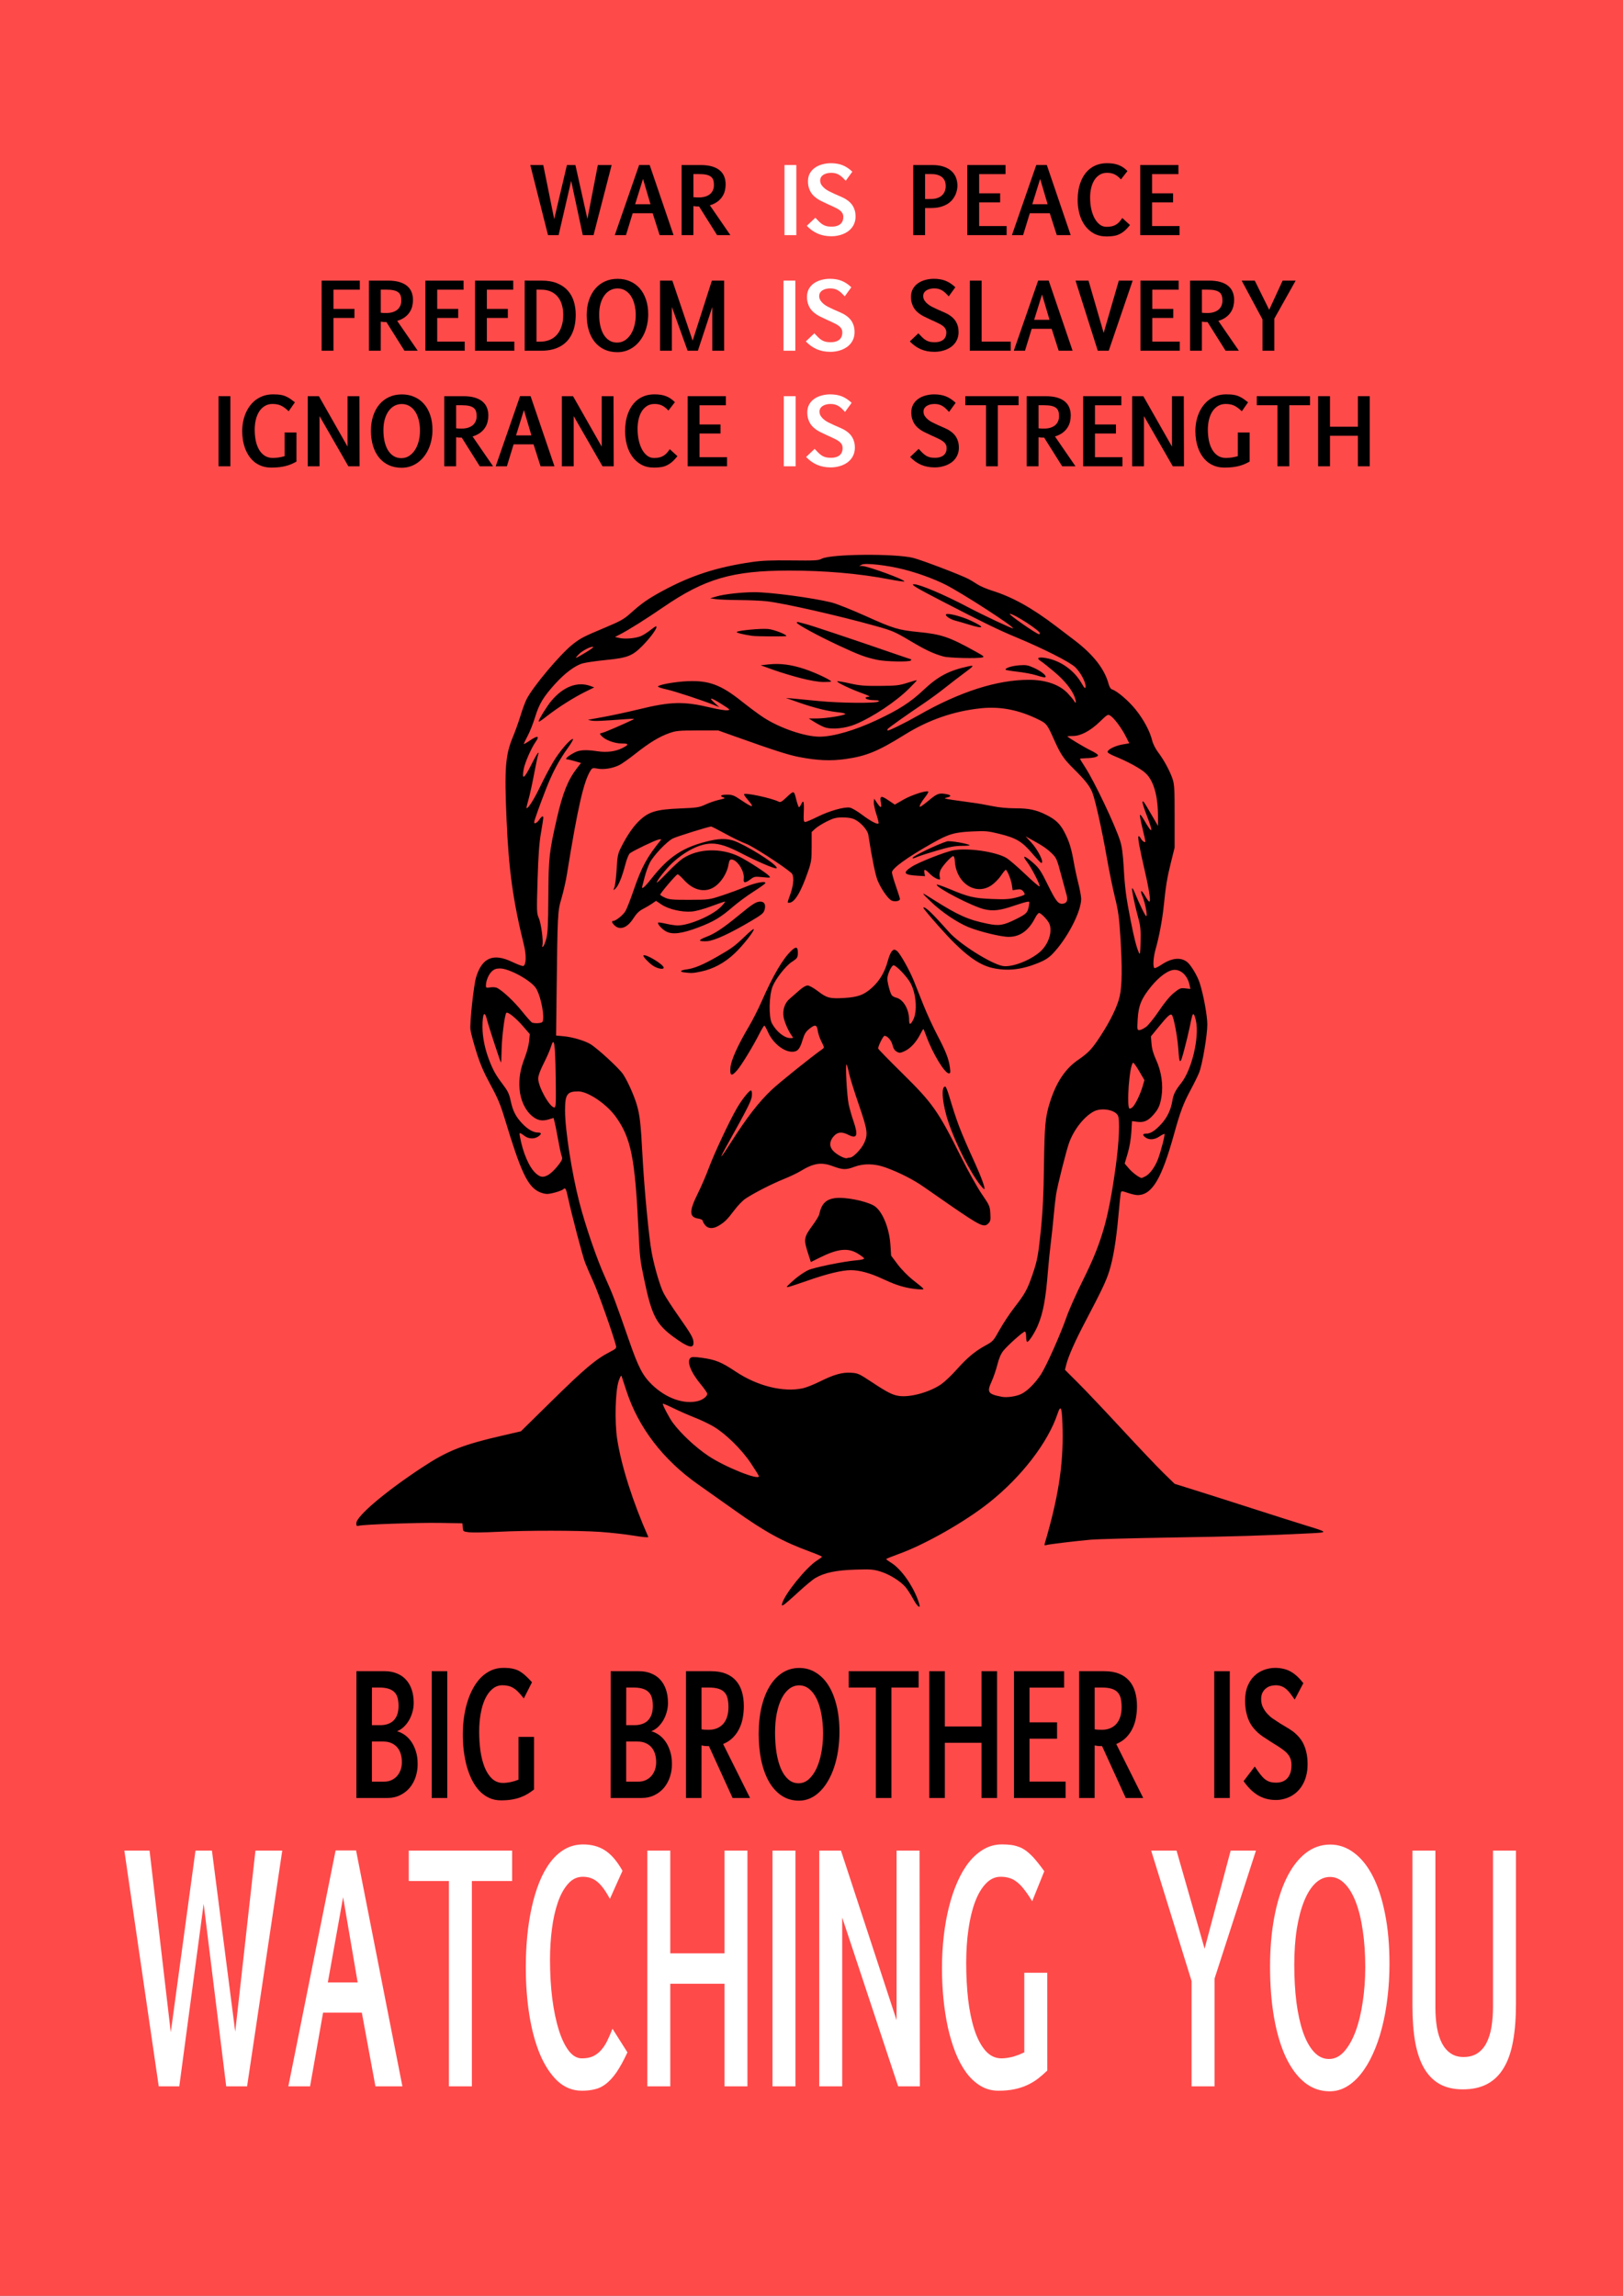<?xml version="1.0" encoding="UTF-8" standalone="no"?>
<!-- Created with Inkscape (http://www.inkscape.org/) -->

<svg
   width="210.0mm"
   height="297.0mm"
   viewBox="0 0 210.0 297.0"
   version="1.1"
   id="SVGRoot"
   sodipodi:docname="bigbrother1984.svg"
   xml:space="preserve"
   inkscape:version="1.2.2 (b0a8486, 2022-12-01)"
   xmlns:inkscape="http://www.inkscape.org/namespaces/inkscape"
   xmlns:sodipodi="http://sodipodi.sourceforge.net/DTD/sodipodi-0.dtd"
   xmlns="http://www.w3.org/2000/svg"
   xmlns:svg="http://www.w3.org/2000/svg"
   xmlns:rdf="http://www.w3.org/1999/02/22-rdf-syntax-ns#"
   xmlns:cc="http://creativecommons.org/ns#"
   xmlns:dc="http://purl.org/dc/elements/1.1/"><rect x="0" y="0" width="210.0" height="297.0" fill="#808080" stroke="none"/><sodipodi:namedview
     id="namedview1388"
     pagecolor="#ffffff"
     bordercolor="#000000"
     borderopacity="0.25"
     inkscape:showpageshadow="2"
     inkscape:pageopacity="0.0"
     inkscape:pagecheckerboard="0"
     inkscape:deskcolor="#d1d1d1"
     inkscape:document-units="mm"
     showgrid="false"
     inkscape:zoom="0.84541947"
     inkscape:cx="379.10175"
     inkscape:cy="432.32976"
     inkscape:window-width="1652"
     inkscape:window-height="1099"
     inkscape:window-x="21"
     inkscape:window-y="39"
     inkscape:window-maximized="0"
     inkscape:current-layer="layer1"
     showguides="true" /><defs
     id="defs1383" /><g
     inkscape:label="Layer 1"
     inkscape:groupmode="layer"
     id="layer1"><path
       id="path2857"
       style="font-weight:bold;font-size:19.756px;font-family:'Euphemia UCAS';-inkscape-font-specification:'Euphemia UCAS Bold';text-align:center;text-anchor:middle;fill:#333333;stroke-width:0.02"
       d="m 41.515,99.823 c -0.116,0.003 -0.257,0.163 -0.41,0.596 0.921,1.594 0.843,-0.605 0.41,-0.596 z m -9.169,0.006 c -0.082,0.003 -0.18,0.028 -0.297,0.078 v 4.529 c -0.296,2.146 3.077,1.115 2.678,-0.935 0.339,-2.051 -1.668,-1.829 -1.999,-1.932 -0.028,-0.715 0.189,-1.761 -0.383,-1.74 z m 12.425,0.045 c -0.6,0.012 -0.805,1.111 -1.225,1.619 -0.332,0.828 -1.158,1.428 -1.067,2.449 h 1.857 c 0.099,0.384 -0.215,1.545 0.192,1.492 1.02,0.518 0.071,-1.62 0.802,-1.492 0.786,-0.614 -0.652,-0.58 -0.289,-1.542 -0.048,-0.798 0.097,-1.857 -0.072,-2.493 -0.071,-0.024 -0.137,-0.034 -0.199,-0.033 z m 6.782,0 c -0.6,0.012 -0.805,1.111 -1.225,1.619 -0.332,0.828 -1.158,1.428 -1.067,2.449 h 1.858 c 0.099,0.384 -0.215,1.545 0.192,1.492 1.02,0.518 0.071,-1.62 0.802,-1.492 0.786,-0.614 -0.652,-0.58 -0.288,-1.542 -0.048,-0.798 0.096,-1.857 -0.072,-2.493 -0.071,-0.024 -0.137,-0.034 -0.199,-0.033 z m -26.738,0.025 c -0.029,-7.88e-4 -0.061,0.002 -0.096,0.008 -0.85,-0.151 0.332,2.663 -0.888,1.658 -1.265,-0.057 -1.766,2.188 -1.04,3.372 0.936,1.03 1.547,0.048 2.492,0.497 -0.321,-1.098 -0.15,-2.299 -0.193,-3.449 -0.15,-0.617 0.32,-2.07 -0.275,-2.086 z m 19.459,1.404 c 0.099,0.003 0.13,0.28 0.063,0.95 0.296,1.267 -0.572,0.962 -1.209,0.97 0.197,-0.35 0.393,-0.701 0.59,-1.051 0.244,-0.525 0.444,-0.873 0.557,-0.869 z m 6.782,0 c 0.099,0.003 0.13,0.28 0.064,0.95 0.296,1.267 -0.573,0.962 -1.21,0.97 0.197,-0.35 0.394,-0.701 0.59,-1.051 0.244,-0.525 0.444,-0.873 0.556,-0.869 z m -23.817,0.12 c -0.192,-0.002 -0.39,0.086 -0.582,0.301 -1.973,1.452 0.343,5.588 1.86,3.079 -0.138,-0.161 -0.275,-0.322 -0.413,-0.483 -0.984,1.667 -2.18,-1.354 -0.418,-0.596 1.433,0.353 0.587,-2.29 -0.448,-2.301 z m -9.641,0.102 c -0.182,0.003 -0.393,0.081 -0.638,0.255 -0.441,-0.422 -1.65,0.24 -1.842,-0.155 h -0.069 c -0.877,-0.293 -0.353,1.285 -0.495,2.008 0.096,0.731 -0.337,2.175 0.577,1.801 0.244,-0.526 0.031,-1.671 0.103,-2.43 0.224,-1.771 1.394,0.002 0.99,1.183 -0.344,0.915 0.482,1.896 0.679,0.868 0.115,-0.887 -0.247,-2.273 0.214,-2.763 1.105,-0.237 0.616,1.696 0.723,2.588 -0.109,1.117 1.106,0.519 0.68,-0.489 0.134,-1.151 -0.046,-2.88 -0.921,-2.866 z m 2.687,0.01 c -0.34,0.01 -0.697,0.194 -1.015,0.608 0.413,1.008 0.522,0.021 1.126,0.042 1.537,1.031 -0.924,0.66 -1.134,1.76 -0.395,2.485 1.581,0.823 2.186,1.562 1.288,-0.238 -0.071,-0.556 0.155,-1.501 0.307,-1.376 -0.449,-2.496 -1.318,-2.472 z m 17.196,0.008 c -0.095,-0.002 -0.219,0.023 -0.378,0.081 -0.195,0.939 -0.39,1.879 -0.585,2.818 -0.207,-0.895 -0.415,-1.79 -0.623,-2.686 -0.745,-0.595 -0.85,0.292 -0.396,1.117 0.19,1.08 1.069,2.212 0.396,3.269 -1.121,-0.139 -1.226,1.174 0.118,0.833 0.898,-0.913 0.987,-2.603 1.443,-3.92 0.209,-0.694 0.538,-1.5 0.025,-1.512 z m 16.967,0.021 c -0.584,0.915 -1.499,-0.794 -1.497,0.713 v 1.494 c 0.032,0.817 -0.257,2.066 0.679,1.662 v -2.945 c 1.185,-0.96 1.284,1.009 1.179,2.114 -0.394,1.062 1.005,1.22 0.679,0.11 -0.018,-1.182 0.257,-3.126 -1.04,-3.148 z m -13.012,0.018 c -0.581,0.009 -0.185,1.337 -0.3,1.975 -0.113,0.924 0.371,2.778 -0.658,2.797 -1.102,0.856 1.872,1.005 1.338,-0.868 v -1.507 c -0.106,-0.717 0.215,-2.01 -0.166,-2.355 -0.083,-0.029 -0.153,-0.043 -0.213,-0.042 z m 4.69,0.042 c 0.103,1.702 0.021,3.421 0.048,5.13 0.379,0.912 0.947,-0.207 0.679,-1.078 0.244,-0.336 2.235,-0.181 1.886,-2.2 0.327,-2.037 -1.577,-1.79 -1.972,-1.852 z m -12.859,0.61 c 0.838,-0.034 1.187,3.546 -0.538,2.596 v -2.097 c 0.19,-0.347 0.373,-0.492 0.538,-0.499 z m -9.366,0.002 c 0.085,-0.003 0.178,0.015 0.277,0.058 0.358,0.408 0.525,2.664 -0.343,2.515 -0.96,-0.149 -0.842,-2.541 0.066,-2.572 z m 3.3,0.015 0.277,0.088 c 1.082,1.551 -2.11,0.688 -0.277,-0.088 z m 20.146,0.003 c 0.013,-1.7e-4 0.025,2.6e-4 0.039,0.001 1.056,0.077 0.767,3.265 -0.394,2.49 -0.169,-0.62 -0.447,-2.48 0.356,-2.491 z m -26.424,1.19 v 0.318 c 0.101,2.479 -2.204,-0.258 0,-0.318 z m 15.672,5.414 c -0.082,0.003 -0.18,0.028 -0.297,0.078 v 4.232 c -0.614,2.102 2.235,1.011 0.721,0.628 -0.097,-1.054 -0.014,-2.134 -0.042,-3.198 -0.028,-0.715 0.19,-1.761 -0.382,-1.74 z m 1.842,0.037 c -0.114,0.001 -0.269,0.154 -0.467,0.566 0.737,1.534 0.893,-0.571 0.467,-0.566 z m 10.491,0.713 c -0.339,-0.009 -0.246,1.3 -0.818,1.236 -0.091,0.575 0.075,0.481 0.415,0.466 0.119,1.108 -0.414,3.095 0.789,3.227 1.659,-0.715 -0.339,-0.344 -0.11,-1.565 0.058,-0.76 -0.293,-2.07 0.63,-1.662 0.386,-1.182 -1.061,-0.128 -0.63,-1.502 -0.117,-0.139 -0.206,-0.198 -0.276,-0.2 z m -21.08,0.844 c -0.183,0.007 -0.371,0.097 -0.553,0.301 -1.973,1.452 0.343,5.588 1.86,3.079 -0.138,-0.161 -0.275,-0.322 -0.413,-0.483 -0.984,1.667 -2.181,-1.354 -0.418,-0.596 1.446,0.356 0.572,-2.34 -0.476,-2.301 z m -16.262,0.044 c -1.523,-0.023 -2.079,4.128 0.034,4.062 1.375,0.09 1.809,-2.592 0.842,-3.625 -0.315,-0.302 -0.61,-0.433 -0.875,-0.437 z m 9.63,0 c -1.523,-0.023 -2.079,4.128 0.034,4.062 1.375,0.09 1.809,-2.592 0.842,-3.625 -0.315,-0.302 -0.61,-0.433 -0.875,-0.437 z m 31.79,0 c -1.523,-0.023 -2.079,4.128 0.034,4.062 1.375,0.09 1.809,-2.592 0.842,-3.625 -0.315,-0.302 -0.61,-0.433 -0.875,-0.437 z m -18.276,0.019 c -0.131,0.002 -0.28,0.037 -0.446,0.117 -2.497,0.723 -0.27,5.946 1.423,3.179 -0.127,-0.13 -0.253,-0.259 -0.38,-0.389 -0.973,1.634 -2.313,-1.746 -0.735,-2.175 1.105,0.859 1.056,-0.745 0.138,-0.731 z m 24.222,0.037 c -0.743,-0.002 -1.605,0.407 -1.555,1.347 0.738,1.02 -0.628,1.713 0.392,2.493 -1.433,1.028 0.407,2.322 1.306,1.669 1.956,-1.023 -0.082,-2.46 -1.199,-2.465 0.26,-0.511 2.482,-0.434 1.581,-2.36 0.161,0.031 0.334,0.082 0.487,0.098 0.136,-0.497 -0.397,-0.78 -1.012,-0.782 z m -15.133,0.013 c -0.34,0.01 -0.697,0.194 -1.015,0.608 0.413,1.008 0.522,0.021 1.126,0.042 1.537,1.031 -0.924,0.66 -1.134,1.76 -0.395,2.485 1.581,0.823 2.186,1.562 1.288,-0.238 -0.072,-0.556 0.154,-1.501 0.307,-1.376 -0.448,-2.496 -1.317,-2.472 z m -5.519,0.011 c -0.082,0.003 -0.18,0.028 -0.297,0.078 v 1.731 c 0.157,0.648 -0.367,2.215 0.372,2.078 0.65,0.024 0.152,-1.503 0.308,-2.147 -0.028,-0.715 0.189,-1.76 -0.383,-1.74 z m -23.063,0.018 c -0.584,0.915 -1.499,-0.794 -1.497,0.712 v 1.494 c 0.032,0.817 -0.256,2.066 0.68,1.662 v -2.945 c 1.185,-0.96 1.284,1.009 1.178,2.114 -0.394,1.062 1.005,1.221 0.679,0.111 -0.018,-1.182 0.257,-3.126 -1.04,-3.148 z m 16.159,0 c -0.584,0.915 -1.499,-0.794 -1.497,0.712 v 1.494 c 0.032,0.817 -0.257,2.066 0.679,1.662 v -2.945 c 1.185,-0.96 1.284,1.009 1.178,2.114 -0.394,1.062 1.006,1.221 0.68,0.111 -0.018,-1.182 0.256,-3.126 -1.04,-3.148 z m 14.696,0.059 c 0.037,0.991 0.01,1.986 0.019,2.978 -0.402,1.039 1.004,1.24 0.683,0.138 -0.048,-0.976 -0.152,-2.782 0.994,-2.273 0.615,-2.108 -1.45,0.699 -1.095,-0.843 -0.2,0 -0.401,-5.1e-4 -0.602,-5.1e-4 z m 9.027,0 c 0.037,0.991 0.01,1.986 0.019,2.978 -0.402,1.039 1.003,1.24 0.683,0.138 -0.048,-0.976 -0.152,-2.782 0.994,-2.273 0.614,-2.108 -1.45,0.699 -1.095,-0.843 -0.2,0 -0.401,-5.1e-4 -0.601,-5.1e-4 z m -31.79,5.1e-4 c 0.103,1.702 0.02,3.42 0.047,5.129 0.379,0.912 0.947,-0.207 0.68,-1.077 0.244,-0.336 2.235,-0.181 1.886,-2.2 0.327,-2.037 -1.577,-1.79 -1.972,-1.852 z m 16.216,0 c 0.103,1.702 0.02,3.42 0.047,5.129 0.379,0.912 0.947,-0.207 0.68,-1.077 0.244,-0.336 2.235,-0.181 1.886,-2.2 0.327,-2.037 -1.577,-1.79 -1.972,-1.852 z m 18.827,0.542 c 0.457,-4e-5 1.115,1.133 0.172,1.574 -0.241,0.026 -0.45,-0.244 -0.488,-0.55 -0.082,-0.753 0.093,-1.024 0.316,-1.024 z m -30.534,0.085 0.277,0.088 c 1.082,1.551 -2.11,0.687 -0.277,-0.088 z m -3.289,0.003 c 0.013,-1.7e-4 0.025,-2.6e-4 0.039,5.1e-4 1.056,0.077 0.767,3.266 -0.394,2.49 -0.169,-0.62 -0.447,-2.48 0.356,-2.491 z m 16.217,0 c 0.013,-1.7e-4 0.025,-2.6e-4 0.039,5.1e-4 1.056,0.077 0.767,3.266 -0.394,2.49 -0.169,-0.62 -0.447,-2.48 0.356,-2.491 z m -29.298,0.009 c 0.641,0.009 1.438,2.109 0.128,2.63 -0.512,-0.001 -0.683,-0.806 -0.679,-1.358 0.057,-0.934 0.291,-1.276 0.551,-1.272 z m 9.63,0 c 0.641,0.009 1.438,2.109 0.128,2.63 -0.512,-0.001 -0.684,-0.806 -0.68,-1.358 0.057,-0.934 0.291,-1.276 0.552,-1.272 z m 31.79,0 c 0.641,0.009 1.438,2.109 0.128,2.63 -0.512,-0.001 -0.683,-0.806 -0.679,-1.358 0.057,-0.934 0.291,-1.276 0.551,-1.272 z m -8.431,1.18 v 0.319 c 0.101,2.479 -2.204,-0.259 0,-0.319 z m 6.328,0.97 c -0.109,0.003 -0.258,0.155 -0.447,0.564 0.705,1.5 0.855,-0.575 0.447,-0.564 z m 7.266,1.076 0.292,0.053 0.368,0.096 c 1.911,0.679 -1.669,1.774 -0.661,-0.148 z" /><rect
       style="fill:#ff4a4a;stroke-width:0.302;fill-opacity:1"
       id="rect1581"
       width="215.004"
       height="301.381"
       x="-1.878"
       y="-1.878" /><path
       style="fill:#000000;fill-opacity:1;stroke-width:0.148"
       d="m 118.643,207.617 c -0.123,-0.142 -0.408,-0.598 -0.632,-1.015 -0.224,-0.417 -0.602,-0.991 -0.839,-1.276 -0.639,-0.769 -2.109,-1.68 -3.278,-2.032 -0.915,-0.276 -1.282,-0.302 -3.283,-0.236 -2.447,0.081 -3.918,0.391 -5.101,1.075 -0.343,0.198 -1.344,1.028 -2.226,1.844 -0.882,0.816 -1.73,1.551 -1.885,1.634 -0.244,0.13 -0.27,0.108 -0.197,-0.171 0.322,-1.223 3.14,-4.706 4.491,-5.552 0.364,-0.228 0.661,-0.454 0.661,-0.502 1.4e-4,-0.048 -0.684,-0.339 -1.521,-0.646 -3.523,-1.292 -5.852,-2.567 -9.729,-5.327 -1.571,-1.118 -3.705,-2.629 -4.744,-3.357 -4.555,-3.193 -7.771,-7.391 -9.318,-12.162 -0.298,-0.919 -0.577,-1.77 -0.621,-1.892 -0.045,-0.127 -0.204,0.156 -0.373,0.662 -0.433,1.3 -0.535,5.301 -0.191,7.508 0.543,3.484 2.012,8.102 4.028,12.658 0.041,0.092 -0.715,0.024 -1.903,-0.172 -1.084,-0.178 -3.032,-0.396 -4.33,-0.484 -2.947,-0.199 -9.479,-0.203 -13.296,-0.008 -1.592,0.081 -3.241,0.106 -3.665,0.056 -0.76,-0.091 -0.772,-0.1 -0.816,-0.628 l -0.045,-0.536 -2.968,-0.046 c -2.866,-0.045 -9.742,0.195 -10.425,0.364 -0.285,0.07 -0.334,0.024 -0.334,-0.318 0,-0.902 3.712,-4.055 8.459,-7.184 3.389,-2.235 5.244,-2.964 10.759,-4.233 l 2.078,-0.478 3.858,-3.794 c 4.459,-4.385 5.81,-5.522 7.753,-6.527 0.707,-0.365 0.769,-0.438 0.682,-0.792 -0.32,-1.299 -2.274,-6.828 -2.895,-8.189 -0.406,-0.89 -0.893,-2.016 -1.083,-2.502 -0.328,-0.841 -1.704,-6.073 -2.234,-8.498 -0.247,-1.129 -0.325,-1.26 -0.598,-1.013 -0.244,0.221 -1.582,0.608 -2.103,0.608 -0.274,0 -0.755,-0.13 -1.068,-0.288 -1.467,-0.742 -2.331,-2.594 -4.396,-9.424 -0.557,-1.843 -0.912,-2.691 -1.85,-4.415 -0.88,-1.617 -1.323,-2.65 -1.832,-4.268 -0.369,-1.174 -0.712,-2.465 -0.763,-2.87 -0.106,-0.844 0.426,-5.759 0.732,-6.768 0.772,-2.544 2.222,-3.159 4.678,-1.981 0.683,0.327 1.325,0.563 1.429,0.524 0.375,-0.143 0.413,-1.377 0.082,-2.717 -1.417,-5.746 -1.969,-9.728 -2.248,-16.208 -0.288,-6.693 -0.157,-8.374 0.834,-10.742 0.288,-0.688 0.725,-1.911 0.972,-2.719 0.247,-0.807 0.602,-1.768 0.79,-2.134 0.853,-1.664 4.388,-5.864 5.976,-7.102 1.033,-0.805 1.366,-0.976 4.264,-2.193 1.907,-0.801 2.364,-1.059 3.191,-1.803 1.435,-1.292 2.272,-1.878 4.107,-2.875 3.717,-2.021 7.076,-3.109 11.624,-3.766 1.294,-0.187 2.532,-0.237 5.12,-0.207 3.026,0.035 3.469,0.01 3.901,-0.22 1.159,-0.616 9.478,-0.691 11.829,-0.107 1.094,0.272 6.069,2.165 7.158,2.724 0.258,0.132 0.763,0.437 1.122,0.677 0.359,0.24 1.214,0.611 1.9,0.825 2.645,0.823 5.186,2.232 8.296,4.602 0.694,0.529 1.762,1.341 2.374,1.806 2.459,1.866 3.919,3.733 4.441,5.676 0.104,0.389 0.272,0.65 0.454,0.707 0.659,0.207 2.139,1.475 3.051,2.611 1.041,1.299 1.85,2.816 2.138,4.011 0.101,0.419 0.427,1.064 0.757,1.499 0.74,0.974 1.515,2.397 1.867,3.431 0.242,0.711 0.276,1.3 0.276,4.856 v 4.047 l -0.476,1.913 c -0.494,1.982 -0.668,3.038 -0.935,5.666 -0.176,1.736 -0.609,4.033 -1.044,5.541 -0.304,1.054 -0.385,2.33 -0.156,2.47 0.074,0.045 0.479,-0.148 0.901,-0.43 1.321,-0.882 2.49,-1.009 3.32,-0.362 0.492,0.384 1.332,1.781 1.632,2.714 0.489,1.52 0.988,4.236 0.988,5.377 0,1.392 -0.644,5.182 -1.058,6.223 -0.163,0.41 -0.663,1.426 -1.111,2.259 -0.931,1.728 -1.33,2.794 -2.14,5.713 -1.612,5.813 -2.851,7.874 -4.73,7.874 -0.227,0 -0.787,-0.128 -1.245,-0.284 -0.77,-0.263 -0.838,-0.266 -0.904,-0.037 -0.039,0.136 -0.18,1.472 -0.314,2.97 -0.292,3.262 -0.678,5.585 -1.204,7.239 -0.405,1.274 -0.967,2.455 -3.079,6.476 -1.332,2.536 -2.188,4.469 -2.468,5.572 l -0.169,0.667 1.761,1.758 c 0.968,0.967 3.505,3.646 5.637,5.952 2.132,2.307 4.533,4.834 5.335,5.617 l 1.459,1.423 2.671,0.835 c 1.469,0.459 4.842,1.534 7.494,2.388 2.653,0.854 5.725,1.829 6.826,2.165 2.869,0.877 2.884,0.9 0.644,1.011 -6.101,0.302 -9.807,0.415 -17.933,0.546 -4.979,0.081 -9.754,0.21 -10.611,0.288 -2.045,0.186 -5.342,0.584 -5.698,0.688 -0.221,0.065 -0.264,0.024 -0.2,-0.192 1.733,-5.865 2.402,-10.099 2.314,-14.641 -0.058,-2.951 -0.215,-3.475 -0.651,-2.165 -1.239,3.723 -4.651,8.158 -8.839,11.49 -3.15,2.506 -8.307,5.436 -11.745,6.675 -0.877,0.316 -1.595,0.608 -1.595,0.648 -3e-4,0.041 0.298,0.261 0.664,0.49 1.239,0.776 2.668,2.749 3.413,4.713 0.367,0.968 0.332,1.219 -0.101,0.72 z M 98.193,190.974 c 0,-0.069 -0.462,-0.819 -1.028,-1.667 -1.204,-1.807 -3.266,-3.834 -4.858,-4.773 -0.564,-0.333 -1.658,-0.853 -2.43,-1.155 -0.772,-0.302 -2,-0.841 -2.727,-1.198 -0.728,-0.356 -1.35,-0.621 -1.382,-0.589 -0.087,0.086 0.829,1.843 1.274,2.443 1.07,1.443 2.941,3.192 4.609,4.308 2.135,1.429 6.542,3.201 6.542,2.631 z m -7.819,-9.745 c 0.608,-0.168 1.14,-0.6 1.14,-0.927 0,-0.111 -0.377,-0.657 -0.839,-1.214 -1.31,-1.581 -1.856,-2.994 -1.325,-3.431 0.16,-0.132 0.5,-0.134 1.412,-0.011 1.822,0.247 2.558,0.546 4.461,1.812 2.783,1.851 6.111,2.677 8.637,2.144 0.433,-0.091 1.426,-0.483 2.207,-0.871 1.866,-0.926 2.901,-1.217 4.069,-1.144 0.866,0.055 1.035,0.131 2.615,1.177 2.106,1.394 2.787,1.735 3.666,1.834 1.497,0.168 3.922,-0.524 5.383,-1.536 0.432,-0.3 1.308,-1.131 1.946,-1.847 1.391,-1.563 2.403,-2.411 3.757,-3.149 0.979,-0.534 1.036,-0.597 1.839,-2.042 0.456,-0.82 1.337,-2.144 1.957,-2.943 1.32,-1.699 1.643,-2.287 2.29,-4.175 0.638,-1.861 0.754,-2.49 1.116,-6.033 0.219,-2.146 0.327,-4.461 0.375,-8.02 0.072,-5.298 0.17,-6.357 0.764,-8.241 0.817,-2.591 1.983,-4.347 3.646,-5.492 1.367,-0.942 1.801,-1.405 2.917,-3.116 1.291,-1.979 2.2,-3.867 2.479,-5.15 0.302,-1.387 0.328,-3.747 0.082,-7.652 -0.159,-2.528 -0.274,-3.359 -0.709,-5.131 -0.286,-1.163 -0.753,-3.447 -1.039,-5.077 -0.631,-3.601 -1.465,-7.363 -1.87,-8.435 -0.321,-0.85 -0.923,-1.618 -2.456,-3.132 -1.255,-1.239 -1.662,-1.844 -2.49,-3.697 -0.904,-2.022 -0.979,-2.122 -1.971,-2.617 -2.543,-1.269 -4.971,-1.749 -7.508,-1.486 -3.517,0.365 -6.787,1.498 -9.879,3.424 -3.441,2.143 -4.947,2.762 -7.653,3.144 -1.902,0.268 -3.605,0.195 -5.961,-0.256 -1.437,-0.275 -3.2,-0.841 -8.508,-2.733 l -2.003,-0.714 -2.671,0.004 c -2.398,0.003 -2.77,0.038 -3.636,0.341 -1.296,0.453 -2.594,1.24 -4.378,2.653 -0.816,0.647 -1.758,1.313 -2.094,1.48 -0.854,0.426 -1.998,0.616 -2.81,0.465 -0.604,-0.112 -0.7,-0.091 -0.884,0.188 -0.913,1.385 -1.689,4.772 -3.111,13.583 -0.133,0.823 -0.443,2.181 -0.689,3.017 -0.5,1.7 -0.508,1.859 -0.636,12.647 l -0.06,5.094 0.994,0.092 c 1.095,0.101 2.636,0.55 3.403,0.992 0.884,0.509 3.741,3.13 4.266,3.913 0.57,0.851 1.425,2.749 1.773,3.936 0.402,1.37 0.522,2.429 0.736,6.485 0.233,4.413 0.842,10.805 1.213,12.729 0.363,1.884 1.057,4.24 1.521,5.165 0.227,0.453 1.083,1.777 1.902,2.943 1.72,2.45 1.971,2.896 1.971,3.51 0,0.786 -0.74,0.568 -2.546,-0.751 -2.266,-1.654 -2.852,-2.784 -3.811,-7.349 -0.569,-2.708 -0.584,-2.836 -0.766,-6.608 -0.445,-9.23 -0.958,-11.787 -2.918,-14.53 -1.19,-1.665 -3.604,-3.3 -4.872,-3.3 -1.45,0 -1.707,0.375 -1.707,2.488 0,2.47 0.891,8.172 1.857,11.884 0.815,3.13 2.238,7.273 3.323,9.672 1.001,2.215 1.312,3.034 3.136,8.281 1.171,3.369 1.74,4.46 2.929,5.612 1.834,1.779 4.196,2.604 6.017,2.103 z m 27.333,-14.58 c -1.121,-0.205 -2.087,-0.54 -3.562,-1.232 -1.526,-0.717 -2.939,-1.101 -4.055,-1.101 -1.122,0 -3.081,0.471 -5.524,1.329 -1.18,0.414 -2.312,0.788 -2.516,0.83 -0.35,0.072 -0.342,0.049 0.148,-0.418 0.777,-0.741 1.63,-1.368 2.353,-1.732 0.684,-0.344 4.594,-1.144 6.297,-1.288 0.64,-0.054 0.988,-0.145 0.954,-0.249 -0.029,-0.09 -0.413,-0.379 -0.852,-0.642 -1.256,-0.751 -2.565,-0.602 -4.906,0.56 l -1.126,0.559 -0.416,-1.292 c -0.524,-1.626 -0.465,-1.963 0.598,-3.396 0.45,-0.607 0.854,-1.269 0.898,-1.472 0.299,-1.38 0.852,-1.946 2.061,-2.111 1.233,-0.168 3.86,0.337 4.978,0.956 1.073,0.594 2.025,2.825 2.176,5.097 l 0.092,1.393 0.84,1.122 c 0.472,0.63 1.324,1.505 1.943,1.996 1.682,1.333 1.628,1.262 0.949,1.243 -0.324,-0.009 -0.922,-0.078 -1.33,-0.152 z m -26.479,-8.165 c -0.169,-0.213 -0.308,-0.47 -0.308,-0.57 0,-0.1 -0.265,-0.224 -0.589,-0.275 -1.162,-0.184 -1.177,-0.95 -0.063,-3.197 0.458,-0.922 1.1,-2.406 1.427,-3.296 0.669,-1.819 2.649,-6.05 3.617,-7.727 0.659,-1.142 1.612,-2.353 1.851,-2.353 0.075,0 0.137,0.196 0.137,0.436 0,0.788 -0.233,1.263 -3.482,7.106 -0.304,0.546 -0.518,0.993 -0.475,0.993 0.042,0 0.585,-0.794 1.205,-1.765 2.127,-3.33 3.609,-5.244 5.295,-6.844 0.984,-0.934 5.13,-4.262 6.563,-5.27 0.266,-0.187 0.262,-0.222 -0.114,-0.958 -0.215,-0.42 -0.431,-1.061 -0.482,-1.425 -0.111,-0.805 -0.347,-0.849 -1.126,-0.212 -0.432,0.353 -0.613,0.663 -0.849,1.448 -0.345,1.15 -0.647,1.488 -1.33,1.488 -1.122,0 -2.521,-1.141 -3.142,-2.563 -0.196,-0.449 -0.406,-0.818 -0.466,-0.819 -0.06,-8.4e-4 -0.352,0.478 -0.648,1.064 -0.805,1.594 -2.293,4.038 -2.853,4.688 -0.734,0.852 -0.966,0.775 -0.888,-0.296 0.07,-0.962 0.939,-2.895 2.433,-5.413 0.448,-0.755 1.179,-2.2 1.624,-3.212 1.47,-3.341 2.716,-5.465 3.83,-6.527 0.606,-0.578 0.842,-0.509 0.839,0.246 -0.003,0.649 -0.057,0.733 -0.781,1.207 -0.792,0.518 -2.101,2.195 -2.495,3.197 -0.458,1.164 -0.505,3.957 -0.081,4.748 0.582,1.084 1.624,1.913 2.406,1.913 0.385,0 0.389,-0.01 0.151,-0.331 -0.422,-0.568 -0.947,-1.776 -1.049,-2.412 -0.145,-0.906 0.155,-1.807 0.776,-2.331 0.29,-0.244 0.85,-0.734 1.245,-1.088 0.446,-0.4 0.859,-0.644 1.09,-0.644 0.22,0 0.772,0.306 1.352,0.75 1.137,0.871 1.534,0.972 3.378,0.865 1.794,-0.105 2.595,-0.406 3.644,-1.368 0.974,-0.894 1.633,-2.031 2.018,-3.48 0.145,-0.544 0.385,-1.099 0.535,-1.233 0.244,-0.219 0.307,-0.222 0.612,-0.023 0.379,0.246 1.645,2.487 2.23,3.945 0.209,0.523 0.748,1.877 1.197,3.01 0.449,1.133 1.261,2.903 1.803,3.932 1.111,2.107 1.496,3.093 1.645,4.206 0.085,0.639 0.064,0.765 -0.129,0.765 -0.544,0 -2.099,-2.565 -2.923,-4.819 -0.185,-0.506 -0.359,-0.92 -0.388,-0.92 -0.029,0 -0.222,0.333 -0.431,0.741 -0.51,0.997 -1.267,1.8 -2.011,2.133 -0.55,0.246 -0.654,0.252 -1,0.059 -0.265,-0.148 -0.435,-0.415 -0.543,-0.853 -0.151,-0.616 -0.657,-1.198 -1.041,-1.198 -0.165,0 -0.82,1.309 -0.82,1.64 0,0.071 1.395,1.502 3.1,3.181 3.969,3.909 4.653,4.88 7.631,10.851 0.888,1.781 2.091,3.933 2.672,4.783 1.008,1.473 1.06,1.591 1.115,2.523 0.05,0.854 0.016,1.018 -0.268,1.3 -0.554,0.549 -1.002,0.336 -4.859,-2.313 -1.206,-0.829 -2.761,-1.909 -3.455,-2.4 -1.343,-0.951 -3.243,-1.917 -5.017,-2.549 -1.398,-0.498 -2.791,-0.522 -4.002,-0.068 -1.083,0.406 -1.502,0.393 -2.779,-0.084 -1.496,-0.559 -2.477,-0.407 -4.219,0.657 -0.399,0.244 -1.376,0.705 -2.17,1.026 -1.548,0.625 -3.893,1.828 -4.935,2.533 -0.352,0.238 -0.995,0.907 -1.429,1.487 -0.88,1.173 -1.25,1.541 -2.012,1.994 -0.731,0.435 -1.386,0.406 -1.77,-0.077 z m 18.774,-8.736 c 0.378,0 1.437,-1.088 1.791,-1.839 0.544,-1.155 0.468,-1.712 -0.686,-5.047 -0.568,-1.643 -1.131,-3.453 -1.25,-4.024 -0.119,-0.57 -0.263,-1.081 -0.32,-1.134 -0.188,-0.175 0.048,4.148 0.283,5.201 0.127,0.567 0.4,1.522 0.608,2.123 0.644,1.861 0.469,2.348 -0.641,1.787 -0.839,-0.425 -1.364,-0.392 -1.853,0.114 -0.598,0.619 -0.667,1.324 -0.185,1.892 0.434,0.512 1.544,1.114 1.845,1.001 0.109,-0.041 0.292,-0.074 0.408,-0.074 z m 8.153,-17.812 c 0.568,-1.089 0.399,-3.387 -0.35,-4.771 -0.446,-0.824 -1.843,-2.287 -2.184,-2.287 -0.265,0 -0.808,1.174 -0.806,1.741 0.003,0.523 0.379,1.904 0.587,2.152 0.091,0.109 0.347,0.242 0.568,0.297 0.926,0.227 1.663,1.516 1.663,2.909 0,0.639 0.175,0.625 0.522,-0.041 z m 8.737,21.435 c -1.321,-1.642 -3.213,-5.35 -4.166,-8.166 -0.805,-2.379 -1.01,-4.743 -0.402,-4.63 0.073,0.013 0.287,0.543 0.477,1.177 1.046,3.497 1.428,4.491 3.356,8.731 0.81,1.781 1.333,3.226 1.211,3.346 -0.033,0.032 -0.246,-0.174 -0.475,-0.458 z M 88.584,125.802 c -0.721,-0.089 -0.582,-0.284 0.284,-0.398 0.976,-0.128 2.107,-0.602 3.938,-1.65 1.868,-1.068 2.266,-1.36 3.565,-2.611 0.589,-0.568 1.107,-0.997 1.151,-0.954 0.16,0.159 -1.397,2.144 -2.481,3.164 -1.293,1.216 -2.759,2.004 -4.341,2.333 -1.039,0.216 -1.213,0.226 -2.115,0.115 z m 39.907,-0.561 c -1.99,-0.428 -3.941,-1.929 -7.016,-5.396 -1.146,-1.292 -2.051,-2.383 -2.011,-2.423 0.206,-0.205 1.063,0.608 3.333,3.161 1.367,1.537 5.421,4.098 6.934,4.379 1.134,0.211 3.461,-0.656 4.791,-1.785 1.166,-0.99 1.732,-2.761 1.207,-3.774 -0.249,-0.48 -1.053,-1.294 -1.278,-1.294 -0.105,0 -0.333,0.281 -0.508,0.625 -0.84,1.654 -1.969,2.465 -3.429,2.465 -1.003,0 -3.837,-0.69 -5.247,-1.278 -1.495,-0.623 -3.455,-1.959 -4.854,-3.307 -1.336,-1.288 -1.322,-1.294 0.412,-0.198 3.162,1.999 4.475,2.581 6.969,3.087 1.49,0.302 2.033,0.213 3.673,-0.602 1.364,-0.678 1.5,-0.82 1.666,-1.731 0.103,-0.563 0.099,-0.569 -0.314,-0.49 -0.23,0.044 -0.919,0.252 -1.531,0.462 -1.892,0.65 -2.788,0.758 -3.96,0.475 -1.538,-0.371 -6.132,-2.747 -6.132,-3.171 0,-0.075 0.775,0.188 1.722,0.585 2.394,1.004 3.107,1.17 5.422,1.267 1.638,0.068 2.225,0.036 3.081,-0.172 0.581,-0.141 1.096,-0.32 1.145,-0.397 0.048,-0.077 -0.035,-0.274 -0.185,-0.439 -0.215,-0.235 -0.387,-0.28 -0.814,-0.212 l -0.542,0.086 -0.101,-0.698 c -0.102,-0.702 -0.616,-1.954 -0.799,-1.944 -0.054,0.003 -0.333,0.351 -0.62,0.773 -0.287,0.422 -0.845,0.982 -1.241,1.246 -2.051,1.363 -4.565,-0.323 -4.717,-3.164 -0.019,-0.363 -0.107,-0.625 -0.208,-0.625 -0.23,0 -1.311,1.169 -1.608,1.739 -0.147,0.281 -0.2,0.615 -0.143,0.898 0.09,0.445 0.086,0.449 -0.35,0.298 -0.242,-0.084 -0.664,-0.381 -0.938,-0.661 -0.603,-0.617 -0.8,-0.644 -0.689,-0.095 l 0.083,0.413 -0.918,-0.053 c -1.838,-0.106 -2.025,-0.359 -0.842,-1.142 0.875,-0.579 4.334,-1.948 5.438,-2.152 1.837,-0.34 5.445,0.178 6.826,0.98 0.353,0.205 1.445,1.141 2.428,2.081 0.983,0.939 1.829,1.666 1.881,1.614 0.137,-0.136 -1.029,-2.408 -1.646,-3.21 -0.697,-0.905 -0.275,-0.807 0.866,0.201 0.724,0.64 0.975,1.021 1.877,2.855 1.037,2.106 1.338,2.476 1.947,2.386 0.51,-0.075 0.655,-0.46 0.444,-1.18 -0.101,-0.347 -0.429,-1.552 -0.728,-2.676 -0.504,-1.895 -0.588,-2.087 -1.146,-2.627 -0.653,-0.632 -1.158,-0.978 -2.532,-1.736 l -0.89,-0.492 0.713,0.766 c 0.898,0.966 1.741,2.675 1.319,2.675 -0.066,0 -0.6,-0.561 -1.186,-1.247 -1.311,-1.534 -2.067,-1.984 -4.226,-2.515 -1.487,-0.366 -1.79,-0.393 -3.502,-0.313 -2.339,0.109 -3.071,0.324 -5.213,1.536 -3.265,1.848 -5.195,3.246 -5.193,3.764 7.3e-4,0.177 0.233,0.983 0.516,1.793 0.283,0.809 0.516,1.553 0.518,1.653 0.004,0.253 -0.604,0.377 -1.042,0.212 -0.455,-0.172 -1.398,-1.51 -1.856,-2.635 -0.284,-0.697 -0.745,-2.97 -1.196,-5.898 -0.091,-0.592 -0.942,-1.562 -1.712,-1.952 -0.393,-0.199 -0.866,-0.284 -1.585,-0.284 -0.876,0 -1.177,0.075 -2.073,0.52 -0.577,0.286 -1.254,0.71 -1.504,0.942 l -0.455,0.422 v 1.873 c 0,1.71 -0.04,1.99 -0.461,3.215 -0.928,2.698 -1.752,4.064 -2.452,4.064 -0.255,0 -0.268,0.089 0.168,-1.149 0.444,-1.259 0.49,-2.381 0.111,-2.711 -1.031,-0.899 -5.003,-3.462 -5.825,-3.759 -0.531,-0.192 -1.74,-0.774 -2.688,-1.295 -0.948,-0.521 -1.784,-0.946 -1.859,-0.946 -0.305,0 -4.468,1.297 -4.95,1.542 -0.805,0.409 -2.552,2.255 -2.997,3.167 -0.217,0.445 -0.504,1.24 -0.636,1.766 -0.133,0.526 -0.275,1.072 -0.318,1.214 -0.164,0.553 0.266,0.205 1.181,-0.957 2.277,-2.888 4.147,-4.103 7.518,-4.886 1.56,-0.362 2.59,-0.301 3.697,0.219 2.342,1.098 5.42,3.18 4.942,3.342 -0.234,0.08 -2.562,-0.921 -4.558,-1.959 -1.709,-0.888 -2.795,-1.242 -3.816,-1.242 -1.473,0 -3.38,0.937 -5.075,2.494 -0.756,0.695 -2.017,2.284 -2.017,2.542 0,0.081 0.603,-0.484 1.339,-1.255 0.736,-0.772 1.652,-1.609 2.034,-1.86 1.987,-1.305 4.963,-1.395 7.321,-0.222 1.106,0.55 3.551,2.139 3.86,2.508 0.189,0.226 0.123,0.237 -0.859,0.139 -0.999,-0.1 -1.094,-0.083 -1.569,0.276 -0.692,0.523 -0.963,0.503 -0.879,-0.066 0.14,-0.947 -0.849,-2.495 -1.594,-2.495 -0.197,0 -0.292,0.156 -0.363,0.597 -0.215,1.336 -1.215,2.74 -2.259,3.172 -1.163,0.482 -2.434,0.074 -3.527,-1.132 -0.361,-0.398 -0.726,-0.724 -0.811,-0.724 -0.165,0 -2.249,2.443 -2.249,2.636 0,0.063 0.282,0.241 0.628,0.395 0.54,0.241 0.979,0.279 3.154,0.272 2.519,-0.008 2.531,-0.009 4.232,-0.568 0.939,-0.308 2.321,-0.818 3.072,-1.133 1.307,-0.548 2.718,-0.787 2.49,-0.421 -0.052,0.084 -0.759,0.58 -1.572,1.102 -0.812,0.523 -1.971,1.378 -2.575,1.9 -1.619,1.4 -2.51,1.934 -4.473,2.681 -2.135,0.812 -3.399,0.97 -4.209,0.525 -0.529,-0.29 -1.16,-0.995 -1.018,-1.137 0.044,-0.044 0.507,0.021 1.029,0.143 0.522,0.122 1.185,0.223 1.474,0.224 1.504,0.006 4.515,-1.287 5.627,-2.416 0.364,-0.37 0.593,-0.672 0.509,-0.672 -0.084,0 -0.883,0.273 -1.775,0.607 -0.98,0.367 -1.982,0.636 -2.532,0.681 -1.265,0.102 -2.978,-0.296 -3.889,-0.904 l -0.717,-0.479 -0.507,0.352 c -0.279,0.193 -0.813,0.508 -1.188,0.7 -0.495,0.253 -0.835,0.588 -1.245,1.227 -0.78,1.214 -1.711,1.56 -2.424,0.901 -0.345,-0.319 -0.424,-0.583 -0.173,-0.583 0.343,0 1.302,-0.778 1.593,-1.292 0.172,-0.303 0.643,-1.514 1.048,-2.69 1.027,-2.988 1.713,-4.256 3.484,-6.438 0.125,-0.154 0.069,-0.175 -0.277,-0.102 -0.467,0.098 -3.223,1.418 -3.68,1.763 -0.17,0.128 -0.413,0.726 -0.626,1.54 -0.418,1.596 -0.874,2.69 -1.269,3.044 -0.285,0.256 -0.287,0.252 -0.12,-0.173 0.094,-0.239 0.223,-1.297 0.286,-2.352 0.105,-1.754 0.156,-1.998 0.598,-2.867 0.825,-1.62 1.617,-2.751 2.465,-3.52 1.175,-1.065 2.144,-1.339 5.177,-1.464 2.182,-0.09 2.447,-0.132 3.265,-0.512 0.49,-0.228 1.291,-0.503 1.781,-0.612 0.706,-0.157 0.821,-0.219 0.557,-0.298 -0.586,-0.177 -0.359,-0.361 0.445,-0.36 0.69,8.4e-4 0.904,0.085 1.867,0.736 1.491,1.008 1.737,0.996 0.842,-0.041 -0.286,-0.331 -0.519,-0.662 -0.519,-0.736 0,-0.281 3.573,0.474 4.495,0.95 0.21,0.108 0.405,0.005 0.932,-0.493 1.046,-0.989 1.039,-0.99 1.326,0.174 0.14,0.566 0.303,1.029 0.363,1.029 0.06,0 0.185,-0.166 0.278,-0.368 0.303,-0.659 0.399,-0.392 0.346,0.956 -0.045,1.144 -0.019,1.324 0.188,1.324 0.132,0 0.85,-0.304 1.596,-0.675 1.534,-0.764 3.473,-1.31 4.181,-1.178 0.258,0.048 0.96,0.458 1.559,0.91 1.114,0.841 2.03,1.321 2.152,1.126 0.037,-0.06 -0.095,-0.606 -0.295,-1.213 -0.2,-0.607 -0.344,-1.302 -0.32,-1.545 l 0.043,-0.441 0.371,0.55 c 0.465,0.689 0.635,0.702 0.51,0.04 -0.183,-0.965 -0.015,-1.035 0.935,-0.395 l 0.856,0.576 1.113,-0.641 c 1.043,-0.6 3.012,-1.239 3.211,-1.042 0.049,0.049 -0.109,0.34 -0.352,0.647 -0.533,0.674 -0.833,1.219 -0.729,1.322 0.042,0.042 0.561,-0.328 1.153,-0.822 1.101,-0.919 1.344,-1.003 2.338,-0.806 0.598,0.119 0.591,0.297 -0.019,0.436 -0.421,0.096 -0.322,0.134 0.779,0.3 0.694,0.105 1.809,0.26 2.479,0.347 0.67,0.086 1.839,0.286 2.597,0.445 0.886,0.186 1.966,0.289 3.022,0.291 1.765,0.002 2.704,0.202 3.997,0.847 1.205,0.602 1.781,1.145 2.34,2.205 0.622,1.181 0.918,2.124 1.231,3.931 0.127,0.733 0.394,1.975 0.593,2.758 0.199,0.784 0.361,1.678 0.36,1.987 -0.005,1.668 -1.821,5.156 -3.697,7.1 -0.5,0.518 -0.986,0.828 -1.846,1.178 -2.147,0.872 -3.951,1.078 -5.859,0.667 z m -44.053,-0.347 c -0.578,-0.415 -1.288,-1.187 -1.186,-1.289 0.257,-0.255 2.624,1.168 2.624,1.579 0,0.291 -0.876,0.114 -1.438,-0.29 z m 6.135,-3.218 c -0.05,-0.08 0.292,-0.284 0.76,-0.454 1.094,-0.398 2.249,-1.159 4.189,-2.758 1.856,-1.53 2.318,-1.825 2.852,-1.826 0.534,-5.5e-4 0.741,0.392 0.557,1.053 -0.123,0.441 -0.35,0.631 -1.738,1.451 -2.767,1.636 -4.752,2.548 -5.696,2.617 -0.459,0.034 -0.875,-0.004 -0.925,-0.084 z m 27.507,-10.697 c 0,-0.214 3.273,-1.782 4.462,-2.138 0.359,-0.108 2.714,0.295 2.92,0.5 0.048,0.047 -0.415,0.086 -1.028,0.086 -0.862,0 -1.567,0.131 -3.104,0.579 -1.094,0.318 -2.237,0.682 -2.54,0.809 -0.581,0.243 -0.71,0.273 -0.71,0.164 z m 14.058,69.358 c 0.783,-0.372 1.78,-1.365 2.554,-2.542 0.694,-1.056 2.542,-5.207 3.339,-7.499 0.305,-0.879 1.245,-2.981 2.088,-4.671 2.437,-4.887 3.294,-7.856 4.239,-14.675 0.447,-3.225 0.57,-6.123 0.282,-6.656 -0.396,-0.734 -2.13,-1.025 -3.098,-0.519 -1.258,0.657 -2.587,2.341 -3.211,4.066 -0.367,1.016 -1.506,5.539 -1.684,6.689 -0.088,0.567 -0.229,1.825 -0.313,2.796 -0.085,0.971 -0.251,2.527 -0.369,3.458 -0.119,0.931 -0.286,2.586 -0.373,3.679 -0.282,3.566 -0.616,5.369 -1.295,6.987 -0.407,0.97 -1.162,2.137 -1.383,2.137 -0.078,0 -0.141,-0.298 -0.141,-0.662 0,-0.397 -0.068,-0.662 -0.169,-0.662 -0.227,0 -2.229,1.787 -2.794,2.496 -0.304,0.38 -0.554,0.969 -0.759,1.784 -0.168,0.669 -0.504,1.651 -0.748,2.183 -0.636,1.391 -0.472,1.63 1.353,1.976 0.639,0.121 1.829,-0.053 2.483,-0.364 z m 16.078,-28.167 c 0.564,-0.289 1.234,-1.208 1.612,-2.209 0.374,-0.991 0.939,-3.169 0.846,-3.261 -0.039,-0.038 -0.325,0.102 -0.636,0.311 -0.641,0.432 -1.314,0.489 -1.799,0.152 -0.437,-0.303 -0.417,-0.507 0.049,-0.507 0.585,0 1.143,-0.353 1.964,-1.244 0.775,-0.841 1.243,-1.823 1.442,-3.024 0.135,-0.817 0.396,-1.34 1.127,-2.255 1.388,-1.739 2.38,-5.908 1.923,-8.082 -0.098,-0.465 -0.238,-0.846 -0.313,-0.846 -0.146,0 -0.174,0.097 -0.516,1.766 -0.125,0.607 -0.436,1.892 -0.693,2.856 -0.526,1.978 -0.616,1.954 -0.767,-0.207 -0.11,-1.561 -0.592,-4.085 -0.825,-4.316 -0.2,-0.198 -0.545,0.115 -1.752,1.594 l -0.961,1.177 0.079,0.96 c 0.054,0.663 0.242,1.317 0.608,2.113 0.668,1.453 0.923,3.218 0.682,4.716 -0.183,1.136 -0.4,1.619 -1.065,2.37 -0.678,0.766 -1.22,1.001 -2.055,0.891 l -0.697,-0.092 -0.085,1.437 c -0.053,0.892 -0.232,1.933 -0.473,2.746 l -0.388,1.309 0.565,0.661 c 0.45,0.527 1.375,1.208 1.64,1.208 0.026,0 0.245,-0.102 0.488,-0.226 z M 70.857,152.041 c 0.443,-0.23 1.145,-0.939 1.64,-1.656 0.262,-0.38 0.294,-0.538 0.171,-0.858 -0.083,-0.216 -0.288,-1.165 -0.456,-2.109 -0.168,-0.944 -0.369,-1.959 -0.446,-2.254 l -0.141,-0.537 -0.629,0.187 c -0.873,0.259 -1.477,0.132 -2.173,-0.459 -0.895,-0.759 -1.507,-2.108 -1.602,-3.532 -0.094,-1.391 0.101,-2.514 0.704,-4.066 0.248,-0.639 0.49,-1.571 0.537,-2.072 l 0.086,-0.911 -0.852,-0.989 c -0.934,-1.085 -1.996,-1.94 -2.182,-1.756 -0.213,0.211 -0.587,3.159 -0.613,4.837 -0.014,0.904 -0.05,1.619 -0.079,1.59 -0.095,-0.093 -1.617,-4.751 -1.801,-5.512 -0.315,-1.303 -0.594,-0.881 -0.594,0.901 0,1.296 0.298,2.796 0.84,4.222 0.518,1.364 0.879,2.013 1.778,3.198 0.668,0.88 0.841,1.239 1.027,2.123 0.279,1.325 0.648,2.053 1.496,2.953 0.717,0.76 1.432,1.169 2.041,1.169 0.49,0 0.493,0.218 0.007,0.534 -0.489,0.318 -1.202,0.294 -1.687,-0.056 -0.732,-0.528 -0.756,-0.528 -0.664,-0.007 0.378,2.141 1.211,4.066 2.09,4.832 0.557,0.485 0.904,0.537 1.5,0.228 z m 75.749,-8.879 c 0.359,-0.404 0.955,-1.661 1.226,-2.585 l 0.247,-0.843 -0.663,-1.137 c -0.364,-0.625 -0.72,-1.125 -0.791,-1.11 -0.478,0.103 -0.918,5.932 -0.448,5.932 0.11,0 0.303,-0.116 0.428,-0.258 z m -74.705,-3.9 c -0.06,-4.357 -0.199,-5.228 -0.611,-3.85 -0.121,0.404 -0.538,1.36 -0.927,2.126 -0.468,0.921 -0.712,1.592 -0.721,1.981 -0.025,1.043 1.485,3.752 2.09,3.752 0.197,0 0.218,-0.5 0.169,-4.01 z m 76.37,-6.401 c 0.309,-0.225 1.062,-1.155 1.692,-2.091 0.745,-1.107 1.412,-1.909 1.94,-2.334 0.741,-0.596 0.857,-0.642 1.462,-0.574 l 0.657,0.073 -0.088,-0.437 c -0.246,-1.218 -1.027,-2.03 -1.952,-2.032 -0.792,-8.4e-4 -1.983,0.851 -3.071,2.197 -1.245,1.54 -1.607,2.439 -1.709,4.24 -0.073,1.286 -0.061,1.361 0.218,1.361 0.162,0 0.545,-0.182 0.851,-0.405 z m -78.142,-0.613 c 0.435,-0.273 -0.073,-3.222 -0.752,-4.363 -0.606,-1.019 -3.491,-2.613 -4.701,-2.599 -0.489,0.006 -0.745,0.102 -1.055,0.396 -0.406,0.385 -0.748,1.222 -0.748,1.827 0,0.284 0.057,0.307 0.574,0.225 0.327,-0.052 0.708,-0.02 0.886,0.075 0.756,0.401 2.196,1.757 3.215,3.025 0.607,0.756 1.189,1.409 1.294,1.451 0.313,0.125 1.066,0.104 1.288,-0.036 z m 77.19,-13.344 c -0.451,-1.63 -0.929,-3.903 -0.839,-3.991 0.043,-0.043 0.184,0.178 0.313,0.492 0.641,1.564 1.369,3.058 1.514,3.106 0.207,0.068 -0.125,-1.706 -0.47,-2.512 -0.38,-0.89 -0.176,-0.976 0.304,-0.128 0.239,0.422 0.494,0.767 0.567,0.767 0.21,3e-4 -0.01,-1.503 -0.582,-3.973 -0.679,-2.936 -0.946,-4.406 -0.814,-4.487 0.058,-0.035 0.192,0.095 0.297,0.291 0.195,0.361 0.595,0.615 0.595,0.378 0,-0.072 -0.171,-0.835 -0.38,-1.696 -0.209,-0.861 -0.356,-1.639 -0.325,-1.729 0.03,-0.09 0.262,0.195 0.515,0.634 1.121,1.943 1.259,1.765 0.388,-0.502 -0.368,-0.957 -0.629,-1.78 -0.581,-1.827 0.124,-0.123 0.135,-0.106 1.123,1.588 l 0.894,1.534 v -1.127 c 0,-2.727 -0.543,-4.675 -1.581,-5.673 -0.626,-0.602 -2.312,-1.527 -4.096,-2.248 -0.469,-0.19 -0.853,-0.426 -0.853,-0.526 0,-0.308 0.973,-0.797 1.913,-0.962 l 0.896,-0.156 -0.456,-0.905 c -0.534,-1.059 -1.483,-2.333 -1.978,-2.655 -0.336,-0.218 -0.38,-0.194 -1.369,0.762 -1.236,1.194 -2.478,1.854 -3.492,1.854 -0.389,0 -0.708,0.021 -0.708,0.046 0,0.107 2.145,1.398 3.043,1.832 0.535,0.258 0.949,0.54 0.92,0.625 -0.073,0.217 -0.639,0.352 -1.551,0.369 -0.429,0.008 -0.779,0.046 -0.779,0.084 0,0.038 0.292,0.518 0.649,1.067 1.212,1.862 3.909,7.538 4.548,9.57 0.221,0.703 0.352,1.679 0.448,3.347 0.159,2.759 0.305,3.882 0.897,6.896 0.45,2.292 0.755,3.486 1.068,4.182 0.155,0.344 0.186,0.148 0.222,-1.419 0.034,-1.464 -0.017,-2.03 -0.259,-2.905 z m -76.627,2.5 c 0.185,-0.687 0.238,-1.812 0.259,-5.429 0.028,-5.059 0.106,-5.762 1.116,-10.154 0.749,-3.255 1.42,-4.926 2.587,-6.441 l 0.523,-0.679 -0.795,-0.229 c -0.437,-0.126 -0.868,-0.229 -0.957,-0.229 -0.423,0 -0.007,-0.403 0.924,-0.895 0.644,-0.34 1.471,-0.384 2.968,-0.159 1.188,0.178 2.324,0.034 3.193,-0.405 0.913,-0.462 0.895,-0.6 -0.079,-0.602 -0.936,-0.002 -2.133,-0.455 -2.613,-0.99 -0.26,-0.29 -0.256,-0.3 0.148,-0.398 0.344,-0.083 2.341,-0.941 3.902,-1.677 0.304,-0.143 0.144,-0.158 -0.89,-0.081 -3.217,0.24 -3.968,0.272 -4.452,0.187 -0.286,-0.05 -0.474,-0.1 -0.418,-0.11 0.056,-0.011 0.999,-0.184 2.097,-0.385 1.098,-0.201 3.084,-0.632 4.415,-0.957 4.21,-1.029 5.841,-1.066 9.403,-0.215 0.87,0.208 1.796,0.357 2.058,0.332 0.461,-0.044 0.437,-0.07 -0.76,-0.831 -1.356,-0.861 -1.738,-0.905 -0.829,-0.094 l 0.581,0.519 -0.594,-0.242 c -1.472,-0.601 -5.152,-1.814 -6.196,-2.044 -0.633,-0.139 -1.15,-0.307 -1.15,-0.373 0,-0.229 2.156,-0.625 3.787,-0.696 2.798,-0.122 4.351,0.452 7.046,2.601 0.939,0.748 2.202,1.685 2.808,2.081 2.104,1.375 5.359,2.492 7.264,2.492 1.767,0 4.523,-0.797 7.388,-2.136 2.865,-1.339 4.38,-2.314 6.069,-3.905 1.89,-1.78 3.289,-2.517 5.816,-3.062 0.797,-0.172 0.724,-0.062 -0.602,0.912 -0.587,0.431 -1.667,1.262 -2.402,1.847 -0.735,0.585 -1.937,1.469 -2.671,1.963 -2.27,1.528 -4.676,3.234 -4.766,3.379 -0.048,0.076 -0.058,0.167 -0.024,0.201 0.094,0.093 2.261,-0.972 4.002,-1.967 5.328,-3.043 10.148,-4.59 14.292,-4.587 2.173,0.002 3.954,0.621 5.013,1.744 0.355,0.377 0.72,0.816 0.81,0.976 0.261,0.462 0.328,0.202 0.11,-0.426 -0.342,-0.985 -1.283,-2.163 -2.648,-3.318 -0.724,-0.612 -1.512,-1.238 -1.753,-1.391 -0.644,-0.409 -0.334,-0.585 0.697,-0.396 1.867,0.342 3.588,1.562 4.564,3.237 0.397,0.681 0.487,0.765 0.527,0.49 0.075,-0.524 -0.625,-1.862 -1.331,-2.543 -0.702,-0.677 -4.109,-2.404 -7.62,-3.863 -2.307,-0.959 -4.239,-1.896 -9.275,-4.501 -3.763,-1.946 -4.477,-2.373 -3.972,-2.373 0.734,0 3.871,1.327 6.866,2.905 2.071,1.092 5.866,2.879 5.945,2.8 0.189,-0.188 -6.697,-4.637 -8.778,-5.672 -1.501,-0.746 -3.476,-1.466 -5.33,-1.942 -2.127,-0.546 -4.942,-0.871 -5.449,-0.628 l -0.338,0.162 0.371,0.012 c 0.79,0.026 5.65,1.812 5.456,2.005 -0.044,0.044 -0.94,-0.085 -1.989,-0.287 -3.839,-0.739 -8.323,-1.127 -12.964,-1.123 -7.306,0.007 -10.866,1.05 -16.294,4.778 -2.204,1.513 -4.421,2.904 -5.581,3.5 l -0.608,0.312 0.594,0.132 c 0.729,0.162 2.062,0.046 2.751,-0.24 0.283,-0.117 0.814,-0.45 1.182,-0.74 0.367,-0.29 0.716,-0.527 0.774,-0.528 0.352,-0.005 -0.597,1.357 -1.77,2.54 -1.275,1.286 -1.913,1.534 -4.643,1.807 -1.265,0.126 -2.644,0.325 -3.064,0.442 -0.973,0.27 -2.305,1.262 -3.57,2.659 -1.505,1.661 -2.07,2.594 -2.573,4.25 -0.246,0.809 -0.679,1.91 -0.962,2.446 -0.283,0.536 -0.515,1.017 -0.515,1.069 0,0.052 0.341,-0.138 0.759,-0.422 1.054,-0.719 1.34,-0.644 0.746,0.196 -0.54,0.763 -1.362,2.648 -1.517,3.482 -0.269,1.441 0.046,1.29 0.915,-0.438 0.433,-0.862 0.853,-1.607 0.932,-1.656 0.089,-0.054 0.102,0.021 0.033,0.193 -0.062,0.155 -0.305,1.308 -0.541,2.563 -0.236,1.254 -0.563,2.74 -0.727,3.301 -0.164,0.561 -0.273,1.044 -0.244,1.073 0.158,0.157 0.984,-1.137 1.743,-2.729 0.475,-0.997 1.24,-2.447 1.7,-3.221 0.817,-1.376 2.196,-2.986 2.558,-2.986 0.1,0 -0.188,0.513 -0.64,1.14 -1.195,1.659 -2.028,3.233 -2.901,5.482 -0.797,2.054 -1.477,3.964 -1.479,4.157 -0.003,0.269 0.396,0.071 0.667,-0.331 0.321,-0.477 0.519,-0.565 0.519,-0.23 0,0.116 -0.137,0.993 -0.304,1.95 -0.224,1.283 -0.338,2.867 -0.436,6.044 -0.126,4.103 -0.119,4.336 0.156,4.952 0.3,0.672 0.607,2.964 0.472,3.52 -0.059,0.242 -0.034,0.279 0.1,0.156 0.097,-0.09 0.282,-0.553 0.41,-1.03 z M 106.642,94.064 c -0.291,-0.111 -0.859,-0.407 -1.261,-0.658 l -0.732,-0.456 1.039,-0.003 c 1.136,-0.003 3.466,-0.364 3.672,-0.568 0.073,-0.073 -0.301,-0.172 -0.865,-0.229 -1.399,-0.142 -3.119,-0.567 -5.107,-1.262 l -1.707,-0.596 0.965,0.08 c 0.531,0.044 2,0.186 3.265,0.315 2.688,0.274 7.508,0.316 7.759,0.067 0.122,-0.12 0.01,-0.164 -0.421,-0.166 -0.716,-0.003 -1.254,-0.135 -1.254,-0.309 0,-0.071 0.184,-0.133 0.408,-0.137 0.269,-0.005 -0.046,-0.172 -0.928,-0.491 -1.498,-0.543 -3.262,-1.392 -3.141,-1.513 0.044,-0.043 0.768,0.077 1.61,0.267 1.292,0.292 1.901,0.343 3.905,0.328 2.12,-0.016 2.501,-0.059 3.556,-0.398 0.65,-0.209 1.2,-0.361 1.224,-0.338 0.023,0.023 -0.427,0.508 -1.002,1.078 -1.719,1.704 -4.686,3.681 -6.933,4.617 -1.341,0.559 -3.131,0.723 -4.052,0.372 z M 69.7,93.309 c 0,-0.23 1.082,-1.973 1.633,-2.632 1.544,-1.843 3.359,-2.542 5.04,-1.94 l 0.515,0.184 -1.225,0.608 c -1.395,0.692 -3.395,1.953 -4.702,2.964 -1.035,0.8 -1.261,0.947 -1.261,0.816 z m 33.91,-5.579 c -1.061,-0.272 -2.664,-0.758 -3.562,-1.081 l -1.632,-0.587 1.022,-0.11 c 1.511,-0.162 2.928,0.02 4.684,0.603 1.367,0.454 3.421,1.422 3.421,1.614 0,0.036 -0.451,0.064 -1.002,0.06 -0.636,-0.004 -1.706,-0.187 -2.931,-0.5 z m 30.422,-0.387 c -0.49,-0.153 -1.575,-0.354 -2.412,-0.448 -0.837,-0.094 -1.521,-0.217 -1.521,-0.274 0,-0.22 0.859,-0.485 1.801,-0.555 0.848,-0.064 1.105,-0.019 1.855,0.321 0.85,0.386 1.539,0.896 1.539,1.139 0,0.17 -0.24,0.136 -1.261,-0.183 z m -20.537,-1.983 c -1.546,-0.333 -2.334,-0.627 -4.988,-1.865 -2.7,-1.259 -5.417,-2.738 -5.417,-2.949 0,-0.071 0.117,-0.095 0.26,-0.054 0.143,0.041 0.56,0.15 0.928,0.242 0.665,0.167 6.051,1.966 10.972,3.666 1.423,0.491 2.612,0.894 2.643,0.894 0.031,0 0.015,0.066 -0.036,0.147 -0.135,0.216 -3.249,0.159 -4.361,-0.08 z m 8.591,-0.429 c -1.351,-0.381 -2.276,-0.816 -4.343,-2.043 -1.974,-1.171 -2.271,-1.299 -4.488,-1.918 -4.771,-1.333 -11.829,-2.933 -14.059,-3.187 -0.674,-0.077 -2.261,-0.146 -3.526,-0.154 -1.265,-0.008 -2.634,-0.062 -3.042,-0.121 l -0.742,-0.107 0.816,-0.242 c 0.998,-0.296 3.272,-0.549 4.929,-0.549 2.079,0 7.504,0.723 9.953,1.326 0.635,0.157 2.639,0.953 4.452,1.77 3.568,1.608 4.198,1.798 6.784,2.054 3.032,0.3 3.983,0.625 7.466,2.556 1.002,0.556 1.113,0.655 0.816,0.734 -0.617,0.164 -4.326,0.075 -5.017,-0.12 z M 97.302,82.255 c -1.179,-0.175 -2.078,-0.405 -1.974,-0.504 0.205,-0.197 3.169,-0.472 4.077,-0.378 0.746,0.077 2.349,0.695 2.349,0.906 0,0.081 -3.886,0.06 -4.452,-0.024 z m 28.048,-1.46 c -0.612,-0.191 -1.391,-0.417 -1.73,-0.502 -0.669,-0.168 -1.377,-0.649 -1.206,-0.82 0.2,-0.199 1.968,0.252 3.174,0.81 1.928,0.892 1.808,1.15 -0.239,0.512 z m -49.598,3.632 c 0.594,-0.355 1.047,-0.679 1.005,-0.72 -0.171,-0.17 -1.398,0.449 -1.873,0.944 -0.606,0.633 -0.539,0.615 0.868,-0.224 z m 58.799,-2.501 c 0,-0.353 -3.347,-2.519 -3.892,-2.519 -0.303,0 3.432,2.607 3.78,2.639 0.061,0.006 0.111,-0.048 0.111,-0.119 z"
       id="path1527" /><g
       aria-label="WAR IS PEACE
FREEDOM IS SLAVERY
IGNORANCE IS STRENGTH"
       transform="scale(0.981,1.02)"
       id="text2191"
       style="font-size:11.62px;fill:#ff4a4a;stroke-width:0.156"><path
         d="m 78.853,20.933 h 1.821 l -2.389,8.891 h -1.418 l -1.532,-6.882 -1.657,6.882 h -1.396 l -2.338,-8.891 h 1.713 l 1.441,6.854 1.679,-6.854 h 1.118 l 1.583,6.831 z"
         style="font-weight:bold;font-family:'Euphemia UCAS';-inkscape-font-specification:'Euphemia UCAS Bold';text-align:center;text-anchor:middle;fill:#000000"
         id="path2493" /><path
         d="m 84.3,20.927 h 1.39 l 3.149,8.896 H 87.007 l -0.925,-2.78 h -2.633 l -0.885,2.78 h -1.475 z m -0.528,4.976 h 2.026 l -0.987,-3.211 z"
         style="font-weight:bold;font-family:'Euphemia UCAS';-inkscape-font-specification:'Euphemia UCAS Bold';text-align:center;text-anchor:middle;fill:#000000"
         id="path2495" /><path
         d="m 91.455,29.823 h -1.555 v -8.891 h 2.519 q 0.851,0 1.47,0.17 0.618,0.17 1.021,0.488 0.409,0.318 0.601,0.772 0.199,0.454 0.199,1.027 0,0.374 -0.096,0.772 -0.091,0.391 -0.329,0.749 -0.233,0.357 -0.635,0.652 -0.403,0.295 -1.021,0.477 l 2.706,3.784 h -1.753 l -2.377,-3.637 q -0.142,0 -0.323,-0.006 -0.182,-0.006 -0.42,-0.045 z m 0.006,-4.817 q 0.176,0.023 0.357,0.028 0.182,0.006 0.369,0.006 0.465,0 0.834,-0.108 0.369,-0.108 0.624,-0.312 0.255,-0.204 0.386,-0.494 0.136,-0.295 0.136,-0.664 0,-0.369 -0.091,-0.63 -0.091,-0.261 -0.318,-0.426 -0.227,-0.17 -0.613,-0.25 -0.38,-0.079 -0.965,-0.079 h -0.721 z"
         style="font-weight:bold;font-family:'Euphemia UCAS';-inkscape-font-specification:'Euphemia UCAS Bold';text-align:center;text-anchor:middle;fill:#000000"
         id="path2497" /><path
         d="m 103.472,29.823 v -8.891 h 1.56 v 8.891 z"
         style="fill:#ffffff"
         id="path2499" /><path
         d="m 107.54,27.616 q 0.301,0.312 0.533,0.528 0.238,0.216 0.471,0.352 0.238,0.13 0.505,0.193 0.272,0.057 0.647,0.057 0.289,0 0.562,-0.057 0.278,-0.062 0.494,-0.204 0.216,-0.142 0.346,-0.38 0.13,-0.238 0.13,-0.596 0,-0.244 -0.097,-0.431 -0.097,-0.187 -0.289,-0.346 -0.193,-0.159 -0.482,-0.306 -0.289,-0.148 -0.669,-0.312 -0.131,-0.057 -0.238,-0.102 -0.108,-0.045 -0.204,-0.091 -0.097,-0.045 -0.193,-0.085 -0.097,-0.045 -0.204,-0.096 -0.221,-0.102 -0.477,-0.216 -0.255,-0.119 -0.511,-0.272 -0.25,-0.159 -0.488,-0.363 -0.233,-0.204 -0.414,-0.477 -0.176,-0.272 -0.284,-0.624 -0.108,-0.352 -0.108,-0.8 0,-0.584 0.255,-1.016 0.255,-0.431 0.675,-0.709 0.426,-0.284 0.97,-0.42 0.545,-0.142 1.118,-0.142 0.431,0 0.811,0.062 0.38,0.057 0.721,0.187 0.346,0.13 0.664,0.335 0.318,0.204 0.635,0.488 l -0.868,1.152 q -0.227,-0.233 -0.431,-0.42 -0.204,-0.187 -0.426,-0.318 -0.216,-0.13 -0.477,-0.199 -0.255,-0.068 -0.584,-0.068 -0.25,0 -0.511,0.051 -0.255,0.051 -0.465,0.17 -0.21,0.113 -0.346,0.301 -0.131,0.182 -0.131,0.448 0,0.318 0.176,0.573 0.176,0.25 0.426,0.443 0.25,0.193 0.522,0.329 0.278,0.136 0.477,0.221 0.176,0.079 0.295,0.136 0.125,0.051 0.244,0.102 0.119,0.051 0.255,0.108 0.142,0.057 0.352,0.148 0.165,0.068 0.369,0.17 0.204,0.096 0.414,0.238 0.216,0.136 0.42,0.329 0.204,0.187 0.363,0.443 0.159,0.255 0.255,0.584 0.097,0.329 0.097,0.749 0,0.426 -0.131,0.777 -0.125,0.352 -0.352,0.63 -0.221,0.278 -0.528,0.488 -0.306,0.204 -0.658,0.34 -0.352,0.13 -0.738,0.199 -0.38,0.068 -0.766,0.068 -0.528,0 -0.976,-0.085 -0.448,-0.085 -0.845,-0.25 -0.397,-0.17 -0.755,-0.414 -0.352,-0.25 -0.681,-0.573 z"
         style="fill:#ffffff"
         id="path2501" /><path
         d="m 122.014,26.385 v 3.438 h -1.56 v -8.891 h 2.525 q 0.845,0 1.464,0.199 0.624,0.199 1.033,0.55 0.409,0.346 0.607,0.828 0.199,0.482 0.199,1.05 0,0.221 -0.057,0.516 -0.057,0.295 -0.199,0.613 -0.142,0.312 -0.391,0.618 -0.25,0.301 -0.641,0.545 -0.386,0.238 -0.93,0.386 -0.539,0.148 -1.271,0.148 z m 0,-1.14 0.789,-0.006 q 0.431,0 0.789,-0.108 0.357,-0.108 0.613,-0.318 0.255,-0.21 0.391,-0.516 0.142,-0.306 0.142,-0.698 0,-0.312 -0.097,-0.584 -0.097,-0.278 -0.318,-0.482 -0.221,-0.21 -0.584,-0.329 -0.357,-0.125 -0.891,-0.125 h -0.834 z"
         style="font-weight:bold;font-family:'Euphemia UCAS';-inkscape-font-specification:'Euphemia UCAS Bold';text-align:center;text-anchor:middle;fill:#000000"
         id="path2503" /><path
         d="m 132.624,22.084 h -3.478 v 2.434 h 2.769 v 1.146 h -2.769 v 3.007 h 3.626 v 1.152 h -5.186 v -8.891 h 5.038 z"
         style="font-weight:bold;font-family:'Euphemia UCAS';-inkscape-font-specification:'Euphemia UCAS Bold';text-align:center;text-anchor:middle;fill:#000000"
         id="path2505" /><path
         d="m 136.681,20.927 h 1.39 l 3.149,8.896 H 139.387 l -0.925,-2.78 h -2.633 l -0.885,2.78 h -1.475 z m -0.528,4.976 h 2.026 l -0.987,-3.211 z"
         style="font-weight:bold;font-family:'Euphemia UCAS';-inkscape-font-specification:'Euphemia UCAS Bold';text-align:center;text-anchor:middle;fill:#000000"
         id="path2507" /><path
         d="m 149.044,28.541 q -0.386,0.46 -0.732,0.743 -0.346,0.278 -0.709,0.437 -0.357,0.159 -0.76,0.21 -0.397,0.057 -0.896,0.057 -0.942,0 -1.657,-0.369 -0.709,-0.374 -1.192,-1.01 -0.477,-0.635 -0.721,-1.481 -0.238,-0.845 -0.238,-1.793 0,-0.596 0.096,-1.174 0.102,-0.579 0.306,-1.089 0.204,-0.516 0.516,-0.948 0.318,-0.437 0.749,-0.755 0.437,-0.318 0.987,-0.494 0.556,-0.176 1.237,-0.176 0.409,0 0.772,0.051 0.369,0.051 0.692,0.165 0.329,0.113 0.63,0.306 0.301,0.193 0.584,0.471 l -0.857,1.061 q -0.21,-0.221 -0.42,-0.38 -0.204,-0.159 -0.426,-0.261 -0.221,-0.102 -0.465,-0.148 -0.244,-0.045 -0.533,-0.045 -0.579,0 -0.999,0.267 -0.42,0.261 -0.692,0.698 -0.272,0.437 -0.403,0.999 -0.131,0.562 -0.131,1.163 0,0.789 0.153,1.47 0.159,0.675 0.443,1.18 0.284,0.499 0.681,0.789 0.397,0.284 0.885,0.284 0.431,0 0.738,-0.074 0.312,-0.079 0.545,-0.221 0.238,-0.142 0.426,-0.346 0.187,-0.21 0.374,-0.477 z"
         style="font-weight:bold;font-family:'Euphemia UCAS';-inkscape-font-specification:'Euphemia UCAS Bold';text-align:center;text-anchor:middle;fill:#000000"
         id="path2509" /><path
         d="m 155.432,22.084 h -3.478 v 2.434 h 2.769 v 1.146 h -2.769 v 3.007 h 3.626 v 1.152 h -5.186 v -8.891 h 5.038 z"
         style="font-weight:bold;font-family:'Euphemia UCAS';-inkscape-font-specification:'Euphemia UCAS Bold';text-align:center;text-anchor:middle;fill:#000000"
         id="path2511" /><path
         d="m 47.46,36.743 h -3.478 v 2.434 h 2.769 V 40.323 h -2.769 v 4.159 h -1.56 v -8.891 h 5.038 z"
         style="font-weight:bold;font-family:'Euphemia UCAS';-inkscape-font-specification:'Euphemia UCAS Bold';text-align:center;text-anchor:middle;fill:#000000"
         id="path2513" /><path
         d="m 50.217,44.482 h -1.555 v -8.891 h 2.519 q 0.851,0 1.47,0.17 0.618,0.17 1.021,0.488 0.409,0.318 0.601,0.772 0.199,0.454 0.199,1.027 0,0.374 -0.096,0.772 -0.091,0.391 -0.329,0.749 -0.233,0.357 -0.635,0.652 -0.403,0.295 -1.021,0.477 l 2.706,3.784 h -1.753 l -2.377,-3.637 q -0.142,0 -0.323,-0.006 -0.182,-0.006 -0.42,-0.045 z m 0.006,-4.817 q 0.176,0.023 0.357,0.028 0.182,0.006 0.369,0.006 0.465,0 0.834,-0.108 0.369,-0.108 0.624,-0.312 0.255,-0.204 0.386,-0.494 0.136,-0.295 0.136,-0.664 0,-0.369 -0.091,-0.63 -0.091,-0.261 -0.318,-0.426 -0.227,-0.17 -0.613,-0.25 -0.38,-0.079 -0.965,-0.079 h -0.721 z"
         style="font-weight:bold;font-family:'Euphemia UCAS';-inkscape-font-specification:'Euphemia UCAS Bold';text-align:center;text-anchor:middle;fill:#000000"
         id="path2515" /><path
         d="m 61.145,36.743 h -3.478 v 2.434 h 2.769 V 40.323 h -2.769 v 3.007 h 3.626 v 1.152 h -5.186 v -8.891 h 5.038 z"
         style="font-weight:bold;font-family:'Euphemia UCAS';-inkscape-font-specification:'Euphemia UCAS Bold';text-align:center;text-anchor:middle;fill:#000000"
         id="path2517" /><path
         d="m 67.693,36.743 h -3.478 v 2.434 h 2.769 V 40.323 h -2.769 v 3.007 h 3.626 v 1.152 h -5.186 v -8.891 h 5.038 z"
         style="font-weight:bold;font-family:'Euphemia UCAS';-inkscape-font-specification:'Euphemia UCAS Bold';text-align:center;text-anchor:middle;fill:#000000"
         id="path2519" /><path
         d="m 71.437,35.591 q 1.226,0 2.077,0.346 0.857,0.346 1.396,0.942 0.539,0.59 0.783,1.379 0.244,0.783 0.244,1.662 0,0.613 -0.102,1.191 -0.102,0.573 -0.329,1.078 -0.221,0.505 -0.579,0.93 -0.357,0.42 -0.868,0.726 -0.505,0.301 -1.174,0.471 -0.664,0.165 -1.509,0.165 h -2.173 v -8.891 z m -0.675,1.146 v 6.599 h 0.477 q 0.658,0 1.214,-0.21 0.562,-0.21 0.97,-0.635 0.409,-0.426 0.635,-1.072 0.233,-0.647 0.233,-1.515 0,-0.607 -0.159,-1.174 -0.153,-0.573 -0.505,-1.016 -0.346,-0.443 -0.908,-0.709 -0.562,-0.267 -1.373,-0.267 z"
         style="font-weight:bold;font-family:'Euphemia UCAS';-inkscape-font-specification:'Euphemia UCAS Bold';text-align:center;text-anchor:middle;fill:#000000"
         id="path2521" /><path
         d="m 85.497,39.852 q 0,0.67 -0.136,1.288 -0.13,0.618 -0.386,1.157 -0.25,0.533 -0.613,0.97 -0.357,0.437 -0.811,0.749 -0.448,0.312 -0.982,0.482 -0.533,0.17 -1.135,0.17 -0.965,0 -1.719,-0.34 -0.749,-0.34 -1.271,-0.959 -0.516,-0.618 -0.789,-1.481 -0.272,-0.868 -0.272,-1.918 0,-1.01 0.284,-1.855 0.284,-0.845 0.811,-1.458 0.528,-0.613 1.282,-0.953 0.76,-0.34 1.708,-0.34 0.885,0 1.623,0.312 0.743,0.306 1.277,0.885 0.533,0.579 0.828,1.413 0.301,0.834 0.301,1.878 z m -1.645,0.142 q 0,-0.766 -0.17,-1.39 -0.165,-0.63 -0.477,-1.078 -0.312,-0.448 -0.755,-0.692 -0.443,-0.25 -0.993,-0.25 -0.539,0 -0.987,0.233 -0.443,0.233 -0.766,0.67 -0.318,0.431 -0.499,1.044 -0.176,0.613 -0.176,1.367 0,0.766 0.148,1.418 0.153,0.647 0.448,1.123 0.301,0.477 0.743,0.743 0.443,0.267 1.021,0.267 0.579,0 1.033,-0.284 0.46,-0.289 0.777,-0.766 0.318,-0.482 0.482,-1.106 0.17,-0.624 0.17,-1.299 z"
         style="font-weight:bold;font-family:'Euphemia UCAS';-inkscape-font-specification:'Euphemia UCAS Bold';text-align:center;text-anchor:middle;fill:#000000"
         id="path2523" /><path
         d="m 92.05,44.482 h -1.356 l -2.077,-5.549 v 5.549 h -1.56 v -8.891 h 1.623 l 2.678,7.614 2.536,-7.614 H 95.511 V 44.482 H 93.951 v -5.549 z"
         style="font-weight:bold;font-family:'Euphemia UCAS';-inkscape-font-specification:'Euphemia UCAS Bold';text-align:center;text-anchor:middle;fill:#000000"
         id="path2525" /><path
         d="m 103.341,44.482 v -8.891 h 1.56 v 8.891 z"
         style="fill:#ffffff"
         id="path2527" /><path
         d="m 107.409,42.275 q 0.301,0.312 0.533,0.528 0.238,0.216 0.471,0.352 0.238,0.13 0.505,0.193 0.272,0.057 0.647,0.057 0.289,0 0.562,-0.057 0.278,-0.062 0.494,-0.204 0.216,-0.142 0.346,-0.38 0.131,-0.238 0.131,-0.596 0,-0.244 -0.097,-0.431 -0.097,-0.187 -0.289,-0.346 -0.193,-0.159 -0.482,-0.306 -0.289,-0.148 -0.67,-0.312 -0.13,-0.057 -0.238,-0.102 -0.108,-0.045 -0.204,-0.091 -0.097,-0.045 -0.193,-0.085 -0.097,-0.045 -0.204,-0.096 -0.221,-0.102 -0.477,-0.216 -0.255,-0.119 -0.511,-0.272 -0.25,-0.159 -0.488,-0.363 -0.233,-0.204 -0.414,-0.477 -0.176,-0.272 -0.284,-0.624 -0.108,-0.352 -0.108,-0.8 0,-0.584 0.255,-1.016 0.255,-0.431 0.675,-0.709 0.426,-0.284 0.97,-0.42 0.545,-0.142 1.118,-0.142 0.431,0 0.811,0.062 0.38,0.057 0.721,0.187 0.346,0.13 0.664,0.335 0.318,0.204 0.635,0.488 l -0.868,1.152 q -0.227,-0.233 -0.431,-0.42 -0.204,-0.187 -0.426,-0.318 -0.216,-0.13 -0.477,-0.199 -0.255,-0.068 -0.584,-0.068 -0.25,0 -0.511,0.051 -0.255,0.051 -0.465,0.17 -0.21,0.113 -0.346,0.301 -0.13,0.182 -0.13,0.448 0,0.318 0.176,0.573 0.176,0.25 0.426,0.443 0.25,0.193 0.522,0.329 0.278,0.136 0.477,0.221 0.176,0.079 0.295,0.136 0.125,0.051 0.244,0.102 0.119,0.051 0.255,0.108 0.142,0.057 0.352,0.148 0.165,0.068 0.369,0.17 0.204,0.096 0.414,0.238 0.216,0.136 0.42,0.329 0.204,0.187 0.363,0.443 0.159,0.255 0.255,0.584 0.097,0.329 0.097,0.749 0,0.426 -0.13,0.777 -0.125,0.352 -0.352,0.63 -0.221,0.278 -0.528,0.488 -0.306,0.204 -0.658,0.34 -0.352,0.13 -0.738,0.199 -0.38,0.068 -0.766,0.068 -0.528,0 -0.976,-0.085 -0.448,-0.085 -0.845,-0.25 -0.397,-0.17 -0.755,-0.414 -0.352,-0.25 -0.681,-0.573 z"
         style="fill:#ffffff"
         id="path2529" /><path
         d="m 121.128,42.275 q 0.301,0.312 0.533,0.528 0.238,0.216 0.471,0.352 0.238,0.13 0.505,0.193 0.272,0.057 0.647,0.057 0.289,0 0.562,-0.057 0.278,-0.062 0.494,-0.204 0.216,-0.142 0.346,-0.38 0.131,-0.238 0.131,-0.596 0,-0.244 -0.097,-0.431 -0.097,-0.187 -0.289,-0.346 -0.193,-0.159 -0.482,-0.306 -0.289,-0.148 -0.67,-0.312 -0.13,-0.057 -0.238,-0.102 -0.108,-0.045 -0.204,-0.091 -0.097,-0.045 -0.193,-0.085 -0.097,-0.045 -0.204,-0.096 -0.221,-0.102 -0.477,-0.216 -0.255,-0.119 -0.511,-0.272 -0.25,-0.159 -0.488,-0.363 -0.233,-0.204 -0.414,-0.477 -0.176,-0.272 -0.284,-0.624 -0.108,-0.352 -0.108,-0.8 0,-0.584 0.255,-1.016 0.255,-0.431 0.675,-0.709 0.426,-0.284 0.97,-0.42 0.545,-0.142 1.118,-0.142 0.431,0 0.811,0.062 0.38,0.057 0.721,0.187 0.346,0.13 0.664,0.335 0.318,0.204 0.635,0.488 l -0.868,1.152 q -0.227,-0.233 -0.431,-0.42 -0.204,-0.187 -0.426,-0.318 -0.216,-0.13 -0.477,-0.199 -0.255,-0.068 -0.584,-0.068 -0.25,0 -0.511,0.051 -0.255,0.051 -0.465,0.17 -0.21,0.113 -0.346,0.301 -0.13,0.182 -0.13,0.448 0,0.318 0.176,0.573 0.176,0.25 0.426,0.443 0.25,0.193 0.522,0.329 0.278,0.136 0.477,0.221 0.176,0.079 0.295,0.136 0.125,0.051 0.244,0.102 0.119,0.051 0.255,0.108 0.142,0.057 0.352,0.148 0.165,0.068 0.369,0.17 0.204,0.096 0.414,0.238 0.216,0.136 0.42,0.329 0.204,0.187 0.363,0.443 0.159,0.255 0.255,0.584 0.096,0.329 0.096,0.749 0,0.426 -0.13,0.777 -0.125,0.352 -0.352,0.63 -0.221,0.278 -0.528,0.488 -0.306,0.204 -0.658,0.34 -0.352,0.13 -0.738,0.199 -0.38,0.068 -0.766,0.068 -0.528,0 -0.976,-0.085 -0.448,-0.085 -0.845,-0.25 -0.397,-0.17 -0.755,-0.414 -0.352,-0.25 -0.681,-0.573 z"
         style="font-weight:bold;font-family:'Euphemia UCAS';-inkscape-font-specification:'Euphemia UCAS Bold';text-align:center;text-anchor:middle;fill:#000000"
         id="path2531" /><path
         d="m 133.31,44.482 h -5.396 v -8.891 h 1.56 v 7.739 h 3.835 z"
         style="font-weight:bold;font-family:'Euphemia UCAS';-inkscape-font-specification:'Euphemia UCAS Bold';text-align:center;text-anchor:middle;fill:#000000"
         id="path2533" /><path
         d="m 136.93,35.585 h 1.39 l 3.149,8.896 h -1.833 l -0.925,-2.78 h -2.633 l -0.885,2.78 h -1.475 z m -0.528,4.976 h 2.026 l -0.987,-3.211 z"
         style="font-weight:bold;font-family:'Euphemia UCAS';-inkscape-font-specification:'Euphemia UCAS Bold';text-align:center;text-anchor:middle;fill:#000000"
         id="path2535" /><path
         d="m 147.568,35.591 h 1.827 l -3.155,8.891 h -1.447 l -2.933,-8.891 h 1.713 l 1.997,6.633 z"
         style="font-weight:bold;font-family:'Euphemia UCAS';-inkscape-font-specification:'Euphemia UCAS Bold';text-align:center;text-anchor:middle;fill:#000000"
         id="path2537" /><path
         d="m 155.46,36.743 h -3.478 v 2.434 h 2.769 V 40.323 h -2.769 v 3.007 h 3.626 v 1.152 h -5.186 v -8.891 h 5.038 z"
         style="font-weight:bold;font-family:'Euphemia UCAS';-inkscape-font-specification:'Euphemia UCAS Bold';text-align:center;text-anchor:middle;fill:#000000"
         id="path2539" /><path
         d="m 158.524,44.482 h -1.555 v -8.891 h 2.519 q 0.851,0 1.47,0.17 0.618,0.17 1.021,0.488 0.409,0.318 0.601,0.772 0.199,0.454 0.199,1.027 0,0.374 -0.097,0.772 -0.091,0.391 -0.329,0.749 -0.233,0.357 -0.635,0.652 -0.403,0.295 -1.021,0.477 l 2.706,3.784 h -1.753 l -2.377,-3.637 q -0.142,0 -0.323,-0.006 -0.182,-0.006 -0.42,-0.045 z m 0.006,-4.817 q 0.176,0.023 0.357,0.028 0.182,0.006 0.369,0.006 0.465,0 0.834,-0.108 0.369,-0.108 0.624,-0.312 0.255,-0.204 0.386,-0.494 0.136,-0.295 0.136,-0.664 0,-0.369 -0.091,-0.63 -0.091,-0.261 -0.318,-0.426 -0.227,-0.17 -0.613,-0.25 -0.38,-0.079 -0.965,-0.079 h -0.721 z"
         style="font-weight:bold;font-family:'Euphemia UCAS';-inkscape-font-specification:'Euphemia UCAS Bold';text-align:center;text-anchor:middle;fill:#000000"
         id="path2541" /><path
         d="m 166.518,44.482 v -3.972 l -2.746,-4.919 h 1.725 l 1.906,3.699 1.77,-3.699 h 1.719 l -2.814,4.828 v 4.062 z"
         style="font-weight:bold;font-family:'Euphemia UCAS';-inkscape-font-specification:'Euphemia UCAS Bold';text-align:center;text-anchor:middle;fill:#000000"
         id="path2543" /><path
         d="m 28.826,59.14 v -8.891 h 1.56 v 8.891 z"
         style="font-weight:bold;font-family:'Euphemia UCAS';-inkscape-font-specification:'Euphemia UCAS Bold';text-align:center;text-anchor:middle;fill:#000000"
         id="path2545" /><path
         d="m 39.101,58.544 q -0.306,0.165 -0.635,0.306 -0.323,0.136 -0.715,0.238 -0.391,0.102 -0.874,0.159 -0.482,0.057 -1.095,0.057 -0.67,0 -1.214,-0.182 -0.545,-0.182 -0.97,-0.499 -0.426,-0.323 -0.738,-0.76 -0.312,-0.443 -0.516,-0.953 -0.199,-0.516 -0.301,-1.084 -0.096,-0.567 -0.096,-1.146 0,-0.613 0.119,-1.197 0.119,-0.584 0.352,-1.101 0.233,-0.522 0.579,-0.953 0.346,-0.437 0.794,-0.749 0.454,-0.312 1.01,-0.488 0.556,-0.176 1.209,-0.176 0.323,0 0.59,0.017 0.267,0.017 0.499,0.062 0.233,0.04 0.437,0.113 0.21,0.074 0.42,0.187 0.216,0.108 0.443,0.267 0.227,0.153 0.499,0.363 l -0.823,1.135 q -0.295,-0.272 -0.55,-0.448 -0.25,-0.182 -0.499,-0.284 -0.244,-0.108 -0.511,-0.148 -0.261,-0.045 -0.584,-0.045 -0.562,0 -0.999,0.255 -0.437,0.25 -0.738,0.692 -0.295,0.437 -0.448,1.033 -0.153,0.59 -0.153,1.271 0,0.715 0.13,1.367 0.136,0.647 0.426,1.146 0.289,0.494 0.743,0.789 0.46,0.295 1.101,0.295 0.176,0 0.374,-0.017 0.204,-0.017 0.409,-0.045 0.204,-0.034 0.397,-0.074 0.199,-0.045 0.369,-0.091 v -3.001 h 1.56 z"
         style="font-weight:bold;font-family:'Euphemia UCAS';-inkscape-font-specification:'Euphemia UCAS Bold';text-align:center;text-anchor:middle;fill:#000000"
         id="path2547" /><path
         d="m 42.148,52.774 v 6.366 h -1.56 v -8.891 h 1.475 l 3.779,6.394 v -6.394 h 1.56 l 0.023,8.891 h -1.475 z"
         style="font-weight:bold;font-family:'Euphemia UCAS';-inkscape-font-specification:'Euphemia UCAS Bold';text-align:center;text-anchor:middle;fill:#000000"
         id="path2549" /><path
         d="m 57.041,54.51 q 0,0.67 -0.136,1.288 -0.13,0.618 -0.386,1.157 -0.25,0.533 -0.613,0.97 -0.357,0.437 -0.811,0.749 -0.448,0.312 -0.982,0.482 -0.533,0.17 -1.135,0.17 -0.965,0 -1.719,-0.34 -0.749,-0.34 -1.271,-0.959 -0.516,-0.618 -0.789,-1.481 -0.272,-0.868 -0.272,-1.918 0,-1.01 0.284,-1.855 0.284,-0.845 0.811,-1.458 0.528,-0.613 1.282,-0.953 0.76,-0.34 1.708,-0.34 0.885,0 1.623,0.312 0.743,0.306 1.277,0.885 0.533,0.579 0.828,1.413 0.301,0.834 0.301,1.878 z m -1.645,0.142 q 0,-0.766 -0.17,-1.39 -0.165,-0.63 -0.477,-1.078 -0.312,-0.448 -0.755,-0.692 -0.443,-0.25 -0.993,-0.25 -0.539,0 -0.987,0.233 -0.443,0.233 -0.766,0.67 -0.318,0.431 -0.499,1.044 -0.176,0.613 -0.176,1.367 0,0.766 0.148,1.418 0.153,0.647 0.448,1.123 0.301,0.477 0.743,0.743 0.443,0.267 1.021,0.267 0.579,0 1.033,-0.284 0.46,-0.289 0.777,-0.766 0.318,-0.482 0.482,-1.106 0.17,-0.624 0.17,-1.299 z"
         style="font-weight:bold;font-family:'Euphemia UCAS';-inkscape-font-specification:'Euphemia UCAS Bold';text-align:center;text-anchor:middle;fill:#000000"
         id="path2551" /><path
         d="m 60.156,59.14 h -1.555 v -8.891 h 2.519 q 0.851,0 1.47,0.17 0.618,0.17 1.021,0.488 0.409,0.318 0.601,0.772 0.199,0.454 0.199,1.027 0,0.374 -0.096,0.772 -0.091,0.391 -0.329,0.749 -0.233,0.357 -0.635,0.652 -0.403,0.295 -1.021,0.477 l 2.706,3.784 h -1.753 l -2.377,-3.637 q -0.142,0 -0.323,-0.006 -0.182,-0.006 -0.42,-0.045 z m 0.006,-4.817 q 0.176,0.023 0.357,0.028 0.182,0.006 0.369,0.006 0.465,0 0.834,-0.108 0.369,-0.108 0.624,-0.312 0.255,-0.204 0.386,-0.494 0.136,-0.295 0.136,-0.664 0,-0.369 -0.091,-0.63 -0.091,-0.261 -0.318,-0.426 -0.227,-0.17 -0.613,-0.25 -0.38,-0.079 -0.965,-0.079 h -0.721 z"
         style="font-weight:bold;font-family:'Euphemia UCAS';-inkscape-font-specification:'Euphemia UCAS Bold';text-align:center;text-anchor:middle;fill:#000000"
         id="path2553" /><path
         d="m 68.593,50.243 h 1.39 l 3.149,8.896 h -1.833 l -0.925,-2.78 h -2.633 l -0.885,2.78 h -1.475 z m -0.528,4.976 h 2.026 L 69.104,52.008 Z"
         style="font-weight:bold;font-family:'Euphemia UCAS';-inkscape-font-specification:'Euphemia UCAS Bold';text-align:center;text-anchor:middle;fill:#000000"
         id="path2555" /><path
         d="m 75.668,52.774 v 6.366 h -1.56 v -8.891 h 1.475 l 3.779,6.394 v -6.394 h 1.56 l 0.023,8.891 h -1.475 z"
         style="font-weight:bold;font-family:'Euphemia UCAS';-inkscape-font-specification:'Euphemia UCAS Bold';text-align:center;text-anchor:middle;fill:#000000"
         id="path2557" /><path
         d="m 89.353,57.858 q -0.386,0.46 -0.732,0.743 -0.346,0.278 -0.709,0.437 -0.357,0.159 -0.76,0.21 -0.397,0.057 -0.896,0.057 -0.942,0 -1.657,-0.369 -0.709,-0.374 -1.191,-1.01 -0.477,-0.635 -0.721,-1.481 -0.238,-0.845 -0.238,-1.793 0,-0.596 0.096,-1.174 0.102,-0.579 0.306,-1.089 0.204,-0.516 0.516,-0.948 0.318,-0.437 0.749,-0.755 0.437,-0.318 0.987,-0.494 0.556,-0.176 1.237,-0.176 0.409,0 0.772,0.051 0.369,0.051 0.692,0.165 0.329,0.113 0.63,0.306 0.301,0.193 0.584,0.471 l -0.857,1.061 q -0.21,-0.221 -0.42,-0.38 -0.204,-0.159 -0.426,-0.261 -0.221,-0.102 -0.465,-0.148 -0.244,-0.045 -0.533,-0.045 -0.579,0 -0.999,0.267 -0.42,0.261 -0.692,0.698 -0.272,0.437 -0.403,0.999 -0.13,0.562 -0.13,1.163 0,0.789 0.153,1.47 0.159,0.675 0.443,1.18 0.284,0.499 0.681,0.789 0.397,0.284 0.885,0.284 0.431,0 0.738,-0.074 0.312,-0.079 0.545,-0.221 0.238,-0.142 0.426,-0.346 0.187,-0.21 0.374,-0.477 z"
         style="font-weight:bold;font-family:'Euphemia UCAS';-inkscape-font-specification:'Euphemia UCAS Bold';text-align:center;text-anchor:middle;fill:#000000"
         id="path2559" /><path
         d="m 95.742,51.401 h -3.478 v 2.434 h 2.769 v 1.146 h -2.769 v 3.007 h 3.626 v 1.152 h -5.186 v -8.891 h 5.038 z"
         style="font-weight:bold;font-family:'Euphemia UCAS';-inkscape-font-specification:'Euphemia UCAS Bold';text-align:center;text-anchor:middle;fill:#000000"
         id="path2561" /><path
         d="m 103.379,59.14 v -8.891 h 1.56 v 8.891 z"
         style="fill:#ffffff"
         id="path2563" /><path
         d="m 107.447,56.933 q 0.301,0.312 0.533,0.528 0.238,0.216 0.471,0.352 0.238,0.13 0.505,0.193 0.272,0.057 0.647,0.057 0.289,0 0.562,-0.057 0.278,-0.062 0.494,-0.204 0.216,-0.142 0.346,-0.38 0.131,-0.238 0.131,-0.596 0,-0.244 -0.096,-0.431 -0.097,-0.187 -0.289,-0.346 -0.193,-0.159 -0.482,-0.306 -0.289,-0.148 -0.669,-0.312 -0.131,-0.057 -0.238,-0.102 -0.108,-0.045 -0.204,-0.091 -0.097,-0.045 -0.193,-0.085 -0.097,-0.045 -0.204,-0.096 -0.221,-0.102 -0.477,-0.216 -0.255,-0.119 -0.511,-0.272 -0.25,-0.159 -0.488,-0.363 -0.233,-0.204 -0.414,-0.477 -0.176,-0.272 -0.284,-0.624 -0.108,-0.352 -0.108,-0.8 0,-0.584 0.255,-1.016 0.255,-0.431 0.675,-0.709 0.426,-0.284 0.97,-0.42 0.545,-0.142 1.118,-0.142 0.431,0 0.811,0.062 0.38,0.057 0.721,0.187 0.346,0.13 0.664,0.335 0.318,0.204 0.635,0.488 l -0.868,1.152 q -0.227,-0.233 -0.431,-0.42 -0.204,-0.187 -0.426,-0.318 -0.216,-0.13 -0.477,-0.199 -0.255,-0.068 -0.584,-0.068 -0.25,0 -0.511,0.051 -0.255,0.051 -0.465,0.17 -0.21,0.113 -0.346,0.301 -0.131,0.182 -0.131,0.448 0,0.318 0.176,0.573 0.176,0.25 0.426,0.443 0.25,0.193 0.522,0.329 0.278,0.136 0.477,0.221 0.176,0.079 0.295,0.136 0.125,0.051 0.244,0.102 0.119,0.051 0.255,0.108 0.142,0.057 0.352,0.148 0.165,0.068 0.369,0.17 0.204,0.096 0.414,0.238 0.216,0.136 0.42,0.329 0.204,0.187 0.363,0.443 0.159,0.255 0.255,0.584 0.097,0.329 0.097,0.749 0,0.426 -0.131,0.777 -0.125,0.352 -0.352,0.63 -0.221,0.278 -0.528,0.488 -0.306,0.204 -0.658,0.34 -0.352,0.13 -0.738,0.199 -0.38,0.068 -0.766,0.068 -0.528,0 -0.976,-0.085 -0.448,-0.085 -0.845,-0.25 -0.397,-0.17 -0.755,-0.414 -0.352,-0.25 -0.681,-0.573 z"
         style="fill:#ffffff"
         id="path2565" /><path
         d="m 121.166,56.933 q 0.301,0.312 0.533,0.528 0.238,0.216 0.471,0.352 0.238,0.13 0.505,0.193 0.272,0.057 0.647,0.057 0.289,0 0.562,-0.057 0.278,-0.062 0.494,-0.204 0.216,-0.142 0.346,-0.38 0.131,-0.238 0.131,-0.596 0,-0.244 -0.096,-0.431 -0.097,-0.187 -0.289,-0.346 -0.193,-0.159 -0.482,-0.306 -0.289,-0.148 -0.669,-0.312 -0.131,-0.057 -0.238,-0.102 -0.108,-0.045 -0.204,-0.091 -0.097,-0.045 -0.193,-0.085 -0.097,-0.045 -0.204,-0.096 -0.221,-0.102 -0.477,-0.216 -0.255,-0.119 -0.511,-0.272 -0.25,-0.159 -0.488,-0.363 -0.233,-0.204 -0.414,-0.477 -0.176,-0.272 -0.284,-0.624 -0.108,-0.352 -0.108,-0.8 0,-0.584 0.255,-1.016 0.255,-0.431 0.675,-0.709 0.426,-0.284 0.97,-0.42 0.545,-0.142 1.118,-0.142 0.431,0 0.811,0.062 0.38,0.057 0.721,0.187 0.346,0.13 0.664,0.335 0.318,0.204 0.635,0.488 l -0.868,1.152 q -0.227,-0.233 -0.431,-0.42 -0.204,-0.187 -0.426,-0.318 -0.216,-0.13 -0.477,-0.199 -0.255,-0.068 -0.584,-0.068 -0.25,0 -0.511,0.051 -0.255,0.051 -0.465,0.17 -0.21,0.113 -0.346,0.301 -0.131,0.182 -0.131,0.448 0,0.318 0.176,0.573 0.176,0.25 0.426,0.443 0.25,0.193 0.522,0.329 0.278,0.136 0.477,0.221 0.176,0.079 0.295,0.136 0.125,0.051 0.244,0.102 0.119,0.051 0.255,0.108 0.142,0.057 0.352,0.148 0.165,0.068 0.369,0.17 0.204,0.096 0.414,0.238 0.216,0.136 0.42,0.329 0.204,0.187 0.363,0.443 0.159,0.255 0.255,0.584 0.097,0.329 0.097,0.749 0,0.426 -0.131,0.777 -0.125,0.352 -0.352,0.63 -0.221,0.278 -0.528,0.488 -0.306,0.204 -0.658,0.34 -0.352,0.13 -0.738,0.199 -0.38,0.068 -0.766,0.068 -0.528,0 -0.976,-0.085 -0.448,-0.085 -0.845,-0.25 -0.397,-0.17 -0.755,-0.414 -0.352,-0.25 -0.681,-0.573 z"
         style="font-weight:bold;font-family:'Euphemia UCAS';-inkscape-font-specification:'Euphemia UCAS Bold';text-align:center;text-anchor:middle;fill:#000000"
         id="path2567" /><path
         d="m 134.347,51.395 h -2.735 v 7.745 h -1.56 v -7.745 h -2.729 v -1.146 h 7.024 z"
         style="font-weight:bold;font-family:'Euphemia UCAS';-inkscape-font-specification:'Euphemia UCAS Bold';text-align:center;text-anchor:middle;fill:#000000"
         id="path2569" /><path
         d="m 136.974,59.14 h -1.555 v -8.891 h 2.519 q 0.851,0 1.47,0.17 0.618,0.17 1.021,0.488 0.409,0.318 0.601,0.772 0.199,0.454 0.199,1.027 0,0.374 -0.097,0.772 -0.091,0.391 -0.329,0.749 -0.233,0.357 -0.635,0.652 -0.403,0.295 -1.021,0.477 l 2.706,3.784 h -1.753 l -2.377,-3.637 q -0.142,0 -0.323,-0.006 -0.182,-0.006 -0.42,-0.045 z m 0.006,-4.817 q 0.176,0.023 0.357,0.028 0.182,0.006 0.369,0.006 0.465,0 0.834,-0.108 0.369,-0.108 0.624,-0.312 0.255,-0.204 0.386,-0.494 0.136,-0.295 0.136,-0.664 0,-0.369 -0.091,-0.63 -0.091,-0.261 -0.318,-0.426 -0.227,-0.17 -0.613,-0.25 -0.38,-0.079 -0.965,-0.079 h -0.721 z"
         style="font-weight:bold;font-family:'Euphemia UCAS';-inkscape-font-specification:'Euphemia UCAS Bold';text-align:center;text-anchor:middle;fill:#000000"
         id="path2571" /><path
         d="m 147.901,51.401 h -3.478 v 2.434 h 2.769 v 1.146 h -2.769 v 3.007 h 3.626 v 1.152 h -5.186 v -8.891 h 5.038 z"
         style="font-weight:bold;font-family:'Euphemia UCAS';-inkscape-font-specification:'Euphemia UCAS Bold';text-align:center;text-anchor:middle;fill:#000000"
         id="path2573" /><path
         d="m 150.886,52.774 v 6.366 h -1.56 v -8.891 h 1.475 l 3.779,6.394 v -6.394 h 1.56 l 0.023,8.891 h -1.475 z"
         style="font-weight:bold;font-family:'Euphemia UCAS';-inkscape-font-specification:'Euphemia UCAS Bold';text-align:center;text-anchor:middle;fill:#000000"
         id="path2575" /><path
         d="m 164.82,58.544 q -0.306,0.165 -0.635,0.306 -0.323,0.136 -0.715,0.238 -0.391,0.102 -0.874,0.159 -0.482,0.057 -1.095,0.057 -0.669,0 -1.214,-0.182 -0.545,-0.182 -0.97,-0.499 -0.426,-0.323 -0.738,-0.76 -0.312,-0.443 -0.516,-0.953 -0.199,-0.516 -0.301,-1.084 -0.097,-0.567 -0.097,-1.146 0,-0.613 0.119,-1.197 0.119,-0.584 0.352,-1.101 0.233,-0.522 0.579,-0.953 0.346,-0.437 0.794,-0.749 0.454,-0.312 1.01,-0.488 0.556,-0.176 1.209,-0.176 0.323,0 0.59,0.017 0.267,0.017 0.499,0.062 0.233,0.04 0.437,0.113 0.21,0.074 0.42,0.187 0.216,0.108 0.443,0.267 0.227,0.153 0.499,0.363 l -0.823,1.135 q -0.295,-0.272 -0.55,-0.448 -0.25,-0.182 -0.499,-0.284 -0.244,-0.108 -0.511,-0.148 -0.261,-0.045 -0.584,-0.045 -0.562,0 -0.999,0.255 -0.437,0.25 -0.738,0.692 -0.295,0.437 -0.448,1.033 -0.153,0.59 -0.153,1.271 0,0.715 0.131,1.367 0.136,0.647 0.426,1.146 0.289,0.494 0.743,0.789 0.46,0.295 1.101,0.295 0.176,0 0.374,-0.017 0.204,-0.017 0.409,-0.045 0.204,-0.034 0.397,-0.074 0.199,-0.045 0.369,-0.091 v -3.001 h 1.56 z"
         style="font-weight:bold;font-family:'Euphemia UCAS';-inkscape-font-specification:'Euphemia UCAS Bold';text-align:center;text-anchor:middle;fill:#000000"
         id="path2577" /><path
         d="m 172.786,51.395 h -2.735 v 7.745 h -1.56 v -7.745 h -2.729 v -1.146 h 7.024 z"
         style="font-weight:bold;font-family:'Euphemia UCAS';-inkscape-font-specification:'Euphemia UCAS Bold';text-align:center;text-anchor:middle;fill:#000000"
         id="path2579" /><path
         d="m 173.859,50.249 h 1.56 v 3.875 h 3.682 v -3.875 h 1.56 v 8.891 h -1.56 v -3.87 h -3.682 v 3.87 h -1.56 z"
         style="font-weight:bold;font-family:'Euphemia UCAS';-inkscape-font-specification:'Euphemia UCAS Bold';text-align:center;text-anchor:middle;fill:#000000"
         id="path2581" /></g><g
       id="g2990"><path
         d="m 49.773,216.196 q 0.862,0 1.557,0.283 0.702,0.272 1.184,0.796 0.49,0.523 0.753,1.288 0.263,0.764 0.263,1.748 0,0.618 -0.175,1.204 -0.168,0.586 -0.46,1.078 -0.292,0.482 -0.687,0.848 -0.395,0.356 -0.84,0.523 0.446,0.115 0.913,0.419 0.475,0.304 0.862,0.827 0.395,0.523 0.643,1.277 0.256,0.743 0.256,1.738 0,0.838 -0.256,1.633 -0.256,0.785 -0.76,1.403 -0.504,0.607 -1.25,0.974 -0.745,0.366 -1.717,0.366 h -3.946 l 0.007,-16.405 z m -1.652,9.098 v 5.193 h 1.542 q 0.599,0 1.038,-0.22 0.446,-0.22 0.731,-0.576 0.292,-0.366 0.431,-0.806 0.139,-0.45 0.139,-0.911 0,-0.544 -0.139,-1.036 -0.139,-0.492 -0.431,-0.848 -0.292,-0.366 -0.753,-0.576 -0.453,-0.22 -1.096,-0.22 z m 0.007,-6.983 -0.007,4.868 h 1.067 q 0.541,0 0.979,-0.147 0.446,-0.147 0.753,-0.45 0.314,-0.314 0.482,-0.775 0.168,-0.471 0.168,-1.11 0,-0.607 -0.124,-1.057 -0.124,-0.45 -0.424,-0.743 -0.292,-0.293 -0.775,-0.44 -0.482,-0.147 -1.199,-0.147 z"
         style="font-weight:bold;font-size:17.914px;font-family:'Euphemia UCAS';-inkscape-font-specification:'Euphemia UCAS Bold';text-align:center;text-anchor:middle;fill:#000000;stroke-width:0.24"
         id="path2586" /><path
         d="m 55.861,232.601 v -16.405 h 2.01 v 16.405 z"
         style="font-weight:bold;font-size:17.914px;font-family:'Euphemia UCAS';-inkscape-font-specification:'Euphemia UCAS Bold';text-align:center;text-anchor:middle;fill:#000000;stroke-width:0.24"
         id="path2588" /><path
         d="m 69.096,231.502 q -0.395,0.304 -0.818,0.565 -0.417,0.251 -0.921,0.44 -0.504,0.188 -1.125,0.293 -0.621,0.105 -1.41,0.105 -0.862,0 -1.564,-0.335 -0.702,-0.335 -1.25,-0.921 -0.548,-0.597 -0.95,-1.403 -0.402,-0.817 -0.665,-1.759 -0.256,-0.953 -0.387,-2 -0.124,-1.047 -0.124,-2.115 0,-1.131 0.153,-2.209 0.153,-1.078 0.453,-2.031 0.3,-0.963 0.745,-1.759 0.446,-0.806 1.023,-1.382 0.585,-0.576 1.301,-0.9 0.716,-0.325 1.557,-0.325 0.417,0 0.76,0.031 0.343,0.031 0.643,0.115 0.3,0.073 0.563,0.209 0.27,0.136 0.541,0.345 0.278,0.199 0.57,0.492 0.292,0.283 0.643,0.67 l -1.06,2.094 q -0.38,-0.503 -0.709,-0.827 -0.322,-0.335 -0.643,-0.523 -0.314,-0.199 -0.658,-0.272 -0.336,-0.084 -0.753,-0.084 -0.723,0 -1.286,0.471 -0.563,0.461 -0.95,1.277 -0.38,0.806 -0.577,1.905 -0.197,1.089 -0.197,2.345 0,1.319 0.168,2.523 0.175,1.193 0.548,2.115 0.373,0.911 0.957,1.455 0.592,0.544 1.418,0.544 0.227,0 0.482,-0.031 0.263,-0.031 0.526,-0.084 0.263,-0.063 0.512,-0.136 0.256,-0.084 0.475,-0.168 v -5.538 h 2.01 z"
         style="font-weight:bold;font-size:17.914px;font-family:'Euphemia UCAS';-inkscape-font-specification:'Euphemia UCAS Bold';text-align:center;text-anchor:middle;fill:#000000;stroke-width:0.24"
         id="path2590" /><path
         d="m 82.674,216.196 q 0.862,0 1.557,0.283 0.702,0.272 1.184,0.796 0.49,0.523 0.753,1.288 0.263,0.764 0.263,1.748 0,0.618 -0.175,1.204 -0.168,0.586 -0.46,1.078 -0.292,0.482 -0.687,0.848 -0.395,0.356 -0.84,0.523 0.446,0.115 0.913,0.419 0.475,0.304 0.862,0.827 0.395,0.523 0.643,1.277 0.256,0.743 0.256,1.738 0,0.838 -0.256,1.633 -0.256,0.785 -0.76,1.403 -0.504,0.607 -1.25,0.974 -0.745,0.366 -1.717,0.366 h -3.946 l 0.007,-16.405 z m -1.652,9.098 v 5.193 h 1.542 q 0.599,0 1.038,-0.22 0.446,-0.22 0.731,-0.576 0.292,-0.366 0.431,-0.806 0.139,-0.45 0.139,-0.911 0,-0.544 -0.139,-1.036 -0.139,-0.492 -0.431,-0.848 -0.292,-0.366 -0.753,-0.576 -0.453,-0.22 -1.096,-0.22 z m 0.007,-6.983 -0.007,4.868 h 1.067 q 0.541,0 0.979,-0.147 0.446,-0.147 0.753,-0.45 0.314,-0.314 0.482,-0.775 0.168,-0.471 0.168,-1.11 0,-0.607 -0.124,-1.057 -0.124,-0.45 -0.424,-0.743 -0.292,-0.293 -0.775,-0.44 -0.482,-0.147 -1.199,-0.147 z"
         style="font-weight:bold;font-size:17.914px;font-family:'Euphemia UCAS';-inkscape-font-specification:'Euphemia UCAS Bold';text-align:center;text-anchor:middle;fill:#000000;stroke-width:0.24"
         id="path2592" /><path
         d="m 90.764,232.601 h -2.002 v -16.405 h 3.245 q 1.096,0 1.893,0.314 0.797,0.314 1.315,0.9 0.526,0.586 0.775,1.424 0.256,0.838 0.256,1.895 0,0.691 -0.124,1.424 -0.117,0.722 -0.424,1.382 -0.3,0.66 -0.818,1.204 -0.519,0.544 -1.315,0.879 l 3.486,6.983 h -2.258 l -3.062,-6.711 q -0.183,0 -0.417,-0.011 -0.234,-0.011 -0.541,-0.084 z m 0.007,-8.888 q 0.227,0.042 0.46,0.052 0.234,0.011 0.475,0.011 0.599,0 1.074,-0.199 0.475,-0.199 0.804,-0.576 0.329,-0.377 0.497,-0.911 0.175,-0.544 0.175,-1.225 0,-0.68 -0.117,-1.162 -0.117,-0.482 -0.409,-0.785 -0.292,-0.314 -0.789,-0.461 -0.49,-0.147 -1.242,-0.147 h -0.928 z"
         style="font-weight:bold;font-size:17.914px;font-family:'Euphemia UCAS';-inkscape-font-specification:'Euphemia UCAS Bold';text-align:center;text-anchor:middle;fill:#000000;stroke-width:0.24"
         id="path2594" /><path
         d="m 108.617,224.058 q 0,1.235 -0.175,2.376 -0.168,1.141 -0.497,2.136 -0.322,0.984 -0.789,1.79 -0.46,0.806 -1.045,1.382 -0.577,0.576 -1.264,0.89 -0.687,0.314 -1.462,0.314 -1.242,0 -2.214,-0.628 -0.965,-0.628 -1.637,-1.769 -0.665,-1.141 -1.016,-2.732 -0.351,-1.602 -0.351,-3.539 0,-1.863 0.365,-3.423 0.365,-1.56 1.045,-2.691 0.68,-1.131 1.652,-1.759 0.979,-0.628 2.2,-0.628 1.14,0 2.09,0.576 0.957,0.565 1.644,1.633 0.687,1.068 1.067,2.607 0.387,1.539 0.387,3.465 z m -2.119,0.262 q 0,-1.413 -0.219,-2.565 -0.212,-1.162 -0.614,-1.989 -0.402,-0.827 -0.972,-1.277 -0.57,-0.461 -1.279,-0.461 -0.694,0 -1.272,0.429 -0.57,0.429 -0.987,1.235 -0.409,0.796 -0.643,1.926 -0.227,1.131 -0.227,2.523 0,1.413 0.19,2.617 0.197,1.193 0.577,2.073 0.387,0.879 0.957,1.371 0.57,0.492 1.315,0.492 0.745,0 1.33,-0.523 0.592,-0.534 1.001,-1.413 0.409,-0.89 0.621,-2.041 0.219,-1.152 0.219,-2.397 z"
         style="font-weight:bold;font-size:17.914px;font-family:'Euphemia UCAS';-inkscape-font-specification:'Euphemia UCAS Bold';text-align:center;text-anchor:middle;fill:#000000;stroke-width:0.24"
         id="path2596" /><path
         d="m 118.863,218.311 h -3.522 v 14.29 h -2.01 v -14.29 h -3.515 v -2.115 h 9.047 z"
         style="font-weight:bold;font-size:17.914px;font-family:'Euphemia UCAS';-inkscape-font-specification:'Euphemia UCAS Bold';text-align:center;text-anchor:middle;fill:#000000;stroke-width:0.24"
         id="path2598" /><path
         d="m 120.244,216.196 h 2.01 v 7.15 h 4.743 v -7.15 h 2.01 v 16.405 h -2.01 v -7.14 h -4.743 v 7.14 h -2.01 z"
         style="font-weight:bold;font-size:17.914px;font-family:'Euphemia UCAS';-inkscape-font-specification:'Euphemia UCAS Bold';text-align:center;text-anchor:middle;fill:#000000;stroke-width:0.24"
         id="path2600" /><path
         d="m 137.688,218.321 h -4.48 v 4.491 h 3.566 v 2.115 h -3.566 v 5.549 h 4.67 v 2.125 h -6.679 v -16.405 h 6.489 z"
         style="font-weight:bold;font-size:17.914px;font-family:'Euphemia UCAS';-inkscape-font-specification:'Euphemia UCAS Bold';text-align:center;text-anchor:middle;fill:#000000;stroke-width:0.24"
         id="path2602" /><path
         d="m 141.634,232.601 h -2.002 v -16.405 h 3.245 q 1.096,0 1.893,0.314 0.797,0.314 1.315,0.9 0.526,0.586 0.775,1.424 0.256,0.838 0.256,1.895 0,0.691 -0.124,1.424 -0.117,0.722 -0.424,1.382 -0.3,0.66 -0.819,1.204 -0.519,0.544 -1.315,0.879 l 3.486,6.983 h -2.258 l -3.062,-6.711 q -0.183,0 -0.417,-0.011 -0.234,-0.011 -0.541,-0.084 z m 0.008,-8.888 q 0.227,0.042 0.46,0.052 0.234,0.011 0.475,0.011 0.599,0 1.074,-0.199 0.475,-0.199 0.804,-0.576 0.329,-0.377 0.497,-0.911 0.175,-0.544 0.175,-1.225 0,-0.68 -0.117,-1.162 -0.117,-0.482 -0.409,-0.785 -0.292,-0.314 -0.789,-0.461 -0.49,-0.147 -1.242,-0.147 h -0.928 z"
         style="font-weight:bold;font-size:17.914px;font-family:'Euphemia UCAS';-inkscape-font-specification:'Euphemia UCAS Bold';text-align:center;text-anchor:middle;fill:#000000;stroke-width:0.24"
         id="path2604" /><path
         d="m 157.113,232.601 v -16.405 h 2.01 v 16.405 z"
         style="font-weight:bold;font-size:17.914px;font-family:'Euphemia UCAS';-inkscape-font-specification:'Euphemia UCAS Bold';text-align:center;text-anchor:middle;fill:#000000;stroke-width:0.24"
         id="path2606" /><path
         d="m 162.353,228.529 q 0.387,0.576 0.687,0.974 0.307,0.398 0.607,0.649 0.307,0.241 0.65,0.356 0.351,0.105 0.833,0.105 0.373,0 0.723,-0.105 0.358,-0.115 0.636,-0.377 0.278,-0.262 0.446,-0.701 0.168,-0.44 0.168,-1.099 0,-0.45 -0.124,-0.796 -0.124,-0.345 -0.373,-0.639 -0.248,-0.293 -0.621,-0.565 -0.373,-0.272 -0.862,-0.576 -0.168,-0.105 -0.307,-0.188 -0.139,-0.084 -0.263,-0.168 -0.124,-0.084 -0.248,-0.157 -0.124,-0.084 -0.263,-0.178 -0.285,-0.188 -0.614,-0.398 -0.329,-0.22 -0.658,-0.503 -0.322,-0.293 -0.628,-0.67 -0.3,-0.377 -0.533,-0.879 -0.227,-0.503 -0.365,-1.152 -0.139,-0.649 -0.139,-1.476 0,-1.078 0.329,-1.874 0.329,-0.796 0.87,-1.309 0.548,-0.523 1.25,-0.775 0.702,-0.262 1.44,-0.262 0.555,0 1.045,0.115 0.49,0.105 0.928,0.345 0.446,0.241 0.855,0.618 0.409,0.377 0.819,0.9 l -1.118,2.125 q -0.292,-0.429 -0.555,-0.775 -0.263,-0.345 -0.548,-0.586 -0.278,-0.241 -0.614,-0.366 -0.329,-0.126 -0.753,-0.126 -0.322,0 -0.658,0.094 -0.329,0.094 -0.599,0.314 -0.27,0.209 -0.446,0.555 -0.168,0.335 -0.168,0.827 0,0.586 0.227,1.057 0.227,0.461 0.548,0.817 0.322,0.356 0.672,0.607 0.358,0.251 0.614,0.408 0.227,0.147 0.38,0.251 0.161,0.094 0.314,0.188 0.153,0.094 0.329,0.199 0.183,0.105 0.453,0.272 0.212,0.126 0.475,0.314 0.263,0.178 0.533,0.44 0.278,0.251 0.541,0.607 0.263,0.345 0.468,0.817 0.205,0.471 0.329,1.078 0.124,0.607 0.124,1.382 0,0.785 -0.168,1.434 -0.161,0.649 -0.453,1.162 -0.285,0.513 -0.68,0.9 -0.395,0.377 -0.848,0.628 -0.453,0.241 -0.95,0.366 -0.49,0.126 -0.987,0.126 -0.68,0 -1.257,-0.157 -0.577,-0.157 -1.089,-0.461 -0.512,-0.314 -0.972,-0.764 -0.453,-0.461 -0.877,-1.057 z"
         style="font-weight:bold;font-size:17.914px;font-family:'Euphemia UCAS';-inkscape-font-specification:'Euphemia UCAS Bold';text-align:center;text-anchor:middle;fill:#000000;stroke-width:0.24"
         id="path2608" /><path
         d="m 33.052,239.405 h 3.468 l -4.549,30.498 h -2.701 l -2.917,-23.609 -3.155,23.609 h -2.658 l -4.451,-30.498 h 3.263 l 2.744,23.511 3.198,-23.511 h 2.128 l 3.014,23.433 z"
         style="font-weight:bold;font-size:25.471px;font-family:'Euphemia UCAS';-inkscape-font-specification:'Euphemia UCAS Bold';text-align:center;text-anchor:middle;fill:#ffffff;stroke-width:0.28"
         id="path2610" /><path
         d="m 43.424,239.386 h 2.647 l 5.996,30.518 h -3.49 l -1.761,-9.537 h -5.013 l -1.685,9.537 H 37.308 Z m -1.005,17.069 h 3.857 l -1.88,-11.016 z"
         style="font-weight:bold;font-size:25.471px;font-family:'Euphemia UCAS';-inkscape-font-specification:'Euphemia UCAS Bold';text-align:center;text-anchor:middle;fill:#ffffff;stroke-width:0.28"
         id="path2612" /><path
         d="m 66.264,243.337 h -5.208 v 26.567 h -2.971 V 243.337 h -5.197 v -3.932 h 13.376 z"
         style="font-weight:bold;font-size:25.471px;font-family:'Euphemia UCAS';-inkscape-font-specification:'Euphemia UCAS Bold';text-align:center;text-anchor:middle;fill:#ffffff;stroke-width:0.28"
         id="path2614" /><path
         d="m 81.184,265.505 q -0.735,1.577 -1.394,2.55 -0.659,0.954 -1.351,1.499 -0.681,0.545 -1.448,0.72 -0.756,0.195 -1.707,0.195 -1.794,0 -3.155,-1.265 -1.351,-1.285 -2.269,-3.464 -0.908,-2.18 -1.372,-5.08 -0.454,-2.9 -0.454,-6.15 0,-2.044 0.184,-4.029 0.194,-1.985 0.583,-3.737 0.389,-1.771 0.983,-3.25 0.605,-1.499 1.426,-2.589 0.832,-1.09 1.88,-1.693 1.059,-0.603 2.355,-0.603 0.778,0 1.469,0.175 0.702,0.175 1.318,0.564 0.627,0.389 1.199,1.051 0.573,0.662 1.113,1.615 l -1.631,3.64 q -0.4,-0.759 -0.8,-1.304 -0.389,-0.545 -0.81,-0.895 -0.421,-0.35 -0.886,-0.506 -0.465,-0.156 -1.016,-0.156 -1.102,0 -1.902,0.915 -0.8,0.895 -1.318,2.394 -0.519,1.499 -0.767,3.425 -0.248,1.927 -0.248,3.99 0,2.705 0.292,5.041 0.303,2.316 0.843,4.048 0.54,1.713 1.297,2.705 0.756,0.973 1.685,0.973 0.821,0 1.405,-0.253 0.594,-0.272 1.037,-0.759 0.454,-0.487 0.81,-1.187 0.357,-0.72 0.713,-1.635 z"
         style="font-weight:bold;font-size:25.471px;font-family:'Euphemia UCAS';-inkscape-font-specification:'Euphemia UCAS Bold';text-align:center;text-anchor:middle;fill:#ffffff;stroke-width:0.28"
         id="path2616" /><path
         d="m 83.756,239.405 h 2.971 v 13.293 h 7.012 v -13.293 h 2.971 v 30.498 h -2.971 v -13.274 h -7.012 v 13.274 h -2.971 z"
         style="font-weight:bold;font-size:25.471px;font-family:'Euphemia UCAS';-inkscape-font-specification:'Euphemia UCAS Bold';text-align:center;text-anchor:middle;fill:#ffffff;stroke-width:0.28"
         id="path2618" /><path
         d="m 99.951,269.903 v -30.498 h 2.971 v 30.498 z"
         style="font-weight:bold;font-size:25.471px;font-family:'Euphemia UCAS';-inkscape-font-specification:'Euphemia UCAS Bold';text-align:center;text-anchor:middle;fill:#ffffff;stroke-width:0.28"
         id="path2620" /><path
         d="m 108.973,248.066 v 21.837 h -2.971 v -30.498 h 2.809 l 7.196,21.935 v -21.935 h 2.971 l 0.043,30.498 h -2.809 z"
         style="font-weight:bold;font-size:25.471px;font-family:'Euphemia UCAS';-inkscape-font-specification:'Euphemia UCAS Bold';text-align:center;text-anchor:middle;fill:#ffffff;stroke-width:0.28"
         id="path2622" /><path
         d="m 135.508,267.86 q -0.583,0.564 -1.21,1.051 -0.616,0.467 -1.361,0.817 -0.745,0.35 -1.664,0.545 -0.918,0.195 -2.085,0.195 -1.275,0 -2.312,-0.623 -1.037,-0.623 -1.848,-1.713 -0.81,-1.109 -1.405,-2.608 -0.594,-1.518 -0.983,-3.27 -0.378,-1.771 -0.573,-3.717 -0.184,-1.946 -0.184,-3.932 0,-2.102 0.227,-4.107 0.227,-2.005 0.67,-3.776 0.443,-1.791 1.102,-3.27 0.659,-1.499 1.513,-2.569 0.864,-1.07 1.923,-1.674 1.059,-0.603 2.301,-0.603 0.616,0 1.124,0.058 0.508,0.058 0.951,0.214 0.443,0.136 0.832,0.389 0.4,0.253 0.8,0.642 0.411,0.37 0.843,0.915 0.432,0.525 0.951,1.246 l -1.567,3.893 q -0.562,-0.934 -1.048,-1.538 -0.475,-0.623 -0.951,-0.973 -0.465,-0.37 -0.972,-0.506 -0.497,-0.156 -1.113,-0.156 -1.07,0 -1.902,0.876 -0.832,0.856 -1.405,2.374 -0.562,1.499 -0.854,3.542 -0.292,2.024 -0.292,4.36 0,2.452 0.248,4.691 0.259,2.219 0.81,3.932 0.551,1.693 1.415,2.705 0.875,1.012 2.096,1.012 0.335,0 0.713,-0.058 0.389,-0.058 0.778,-0.156 0.389,-0.117 0.756,-0.253 0.378,-0.156 0.702,-0.311 v -10.296 h 2.971 z"
         style="font-weight:bold;font-size:25.471px;font-family:'Euphemia UCAS';-inkscape-font-specification:'Euphemia UCAS Bold';text-align:center;text-anchor:middle;fill:#ffffff;stroke-width:0.28"
         id="path2624" /><path
         d="M 154.178,269.903 V 256.279 l -5.229,-16.874 h 3.284 l 3.63,12.69 3.371,-12.69 h 3.274 l -5.359,16.563 v 13.935 z"
         style="font-weight:bold;font-size:25.471px;font-family:'Euphemia UCAS';-inkscape-font-specification:'Euphemia UCAS Bold';text-align:center;text-anchor:middle;fill:#ffffff;stroke-width:0.28"
         id="path2626" /><path
         d="m 179.784,254.022 q 0,2.297 -0.259,4.418 -0.248,2.121 -0.735,3.97 -0.475,1.83 -1.167,3.328 -0.681,1.499 -1.545,2.569 -0.854,1.07 -1.869,1.654 -1.016,0.584 -2.161,0.584 -1.837,0 -3.274,-1.168 -1.426,-1.168 -2.42,-3.289 -0.983,-2.121 -1.502,-5.08 -0.519,-2.978 -0.519,-6.579 0,-3.464 0.54,-6.364 0.54,-2.9 1.545,-5.002 1.005,-2.102 2.442,-3.27 1.448,-1.168 3.252,-1.168 1.685,0 3.09,1.07 1.415,1.051 2.431,3.036 1.016,1.985 1.577,4.846 0.573,2.861 0.573,6.442 z m -3.133,0.487 q 0,-2.628 -0.324,-4.768 -0.313,-2.16 -0.908,-3.698 -0.594,-1.538 -1.437,-2.374 -0.843,-0.856 -1.891,-0.856 -1.026,0 -1.88,0.798 -0.843,0.798 -1.459,2.297 -0.605,1.479 -0.951,3.581 -0.335,2.102 -0.335,4.691 0,2.627 0.281,4.866 0.292,2.219 0.854,3.854 0.573,1.635 1.415,2.55 0.843,0.915 1.945,0.915 1.102,0 1.966,-0.973 0.875,-0.993 1.48,-2.627 0.605,-1.654 0.918,-3.795 0.324,-2.141 0.324,-4.457 z"
         style="font-weight:bold;font-size:25.471px;font-family:'Euphemia UCAS';-inkscape-font-specification:'Euphemia UCAS Bold';text-align:center;text-anchor:middle;fill:#ffffff;stroke-width:0.28"
         id="path2628" /><path
         d="m 185.726,239.405 v 20.319 q 0,1.401 0.205,2.589 0.205,1.168 0.648,2.024 0.443,0.837 1.134,1.304 0.691,0.467 1.653,0.467 1.07,0 1.804,-0.487 0.735,-0.487 1.178,-1.362 0.443,-0.876 0.637,-2.063 0.194,-1.207 0.194,-2.647 v -20.144 h 2.971 v 19.852 q 0,2.744 -0.378,4.807 -0.367,2.063 -1.199,3.445 -0.821,1.382 -2.128,2.083 -1.307,0.701 -3.176,0.701 -1.718,0 -2.95,-0.662 -1.232,-0.681 -2.031,-2.024 -0.789,-1.343 -1.167,-3.367 -0.367,-2.044 -0.367,-4.768 v -20.066 z"
         style="font-weight:bold;font-size:25.471px;font-family:'Euphemia UCAS';-inkscape-font-specification:'Euphemia UCAS Bold';text-align:center;text-anchor:middle;fill:#ffffff;stroke-width:0.28"
         id="path2630" /></g></g></svg>
